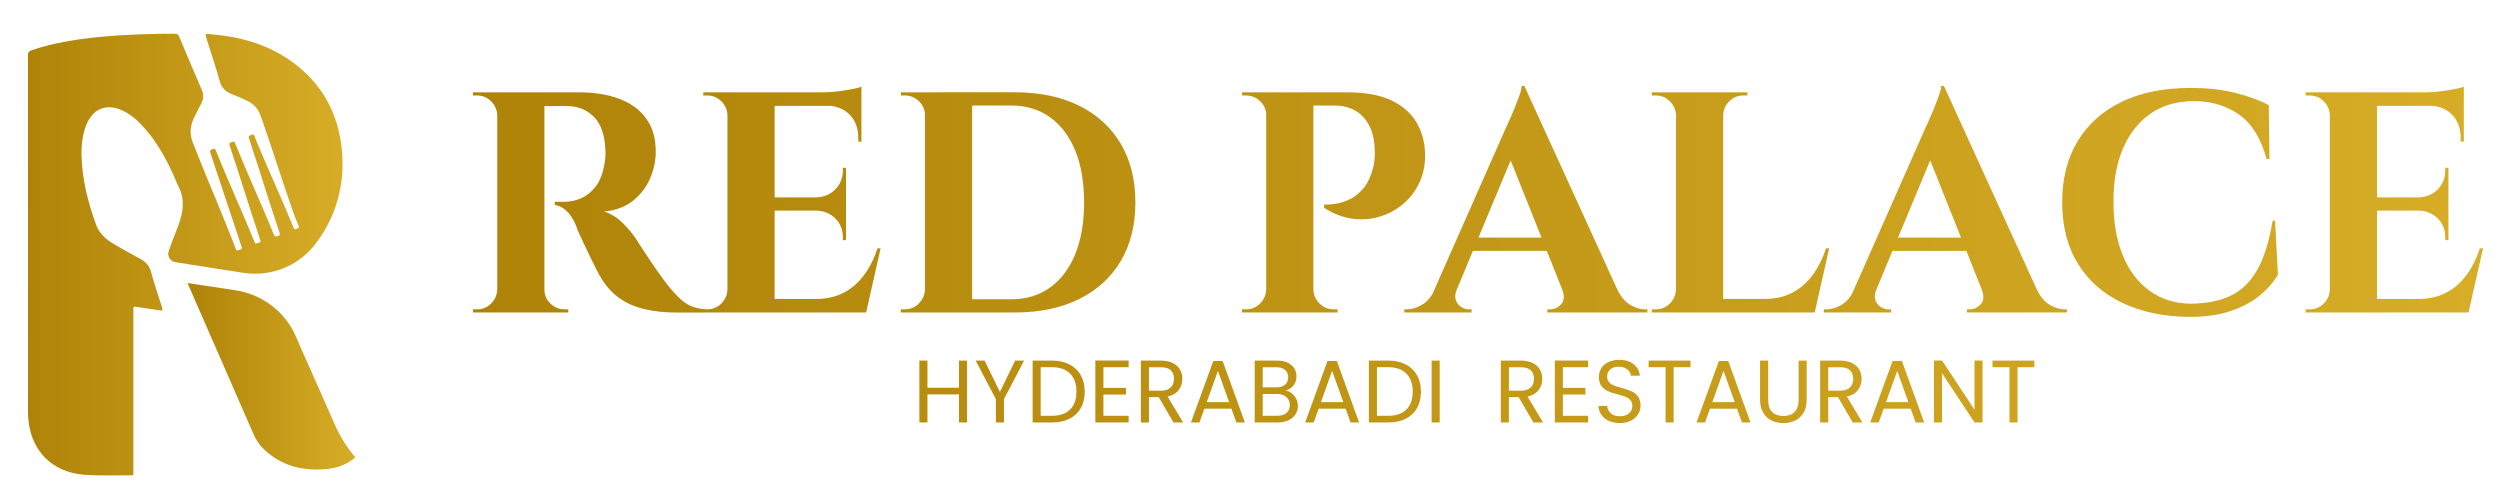 <svg xmlns="http://www.w3.org/2000/svg" xmlns:xlink="http://www.w3.org/1999/xlink" id="Layer_1" x="0px" y="0px" viewBox="0 0 1826.67 364" style="enable-background:new 0 0 1826.67 364;" xml:space="preserve"><style type="text/css">	.st0{display:none;opacity:0.15;}	.st1{display:inline;fill:#DFB52F;}	.st2{display:inline;}	.st3{fill:#DFB52F;}	.st4{fill:url(#SVGID_00000147186641832770676540000009438299333104606641_);}	.st5{fill:url(#SVGID_00000168795229972482198340000001369704181649651887_);}	.st6{fill:url(#SVGID_00000163761515944274518320000011575711807776724618_);}</style><g class="st0">	<path class="st1" d="M303.06,433.67c0-17.75,0-35.51,0-53.26c0-11.88-0.83-23.84,0.2-35.63c2.51-28.82,16.97-49.85,43.61-61.74  c15.87-7.08,30.84-15.67,45.33-25.18c4.14-2.72,4.46-7.23,0.86-10.83c-2.4-2.4-2.55-5.62-0.35-7.8c1.95-1.93,4.73-1.98,6.71-0.11  c2.27,2.12,2.21,5.4-0.13,7.81c-3.74,3.85-3.38,8.22,1,11.1c14.37,9.43,29.22,17.92,44.94,24.97  c28.57,12.81,43.17,35.64,44.02,66.48c0.76,27.56-0.21,55.17-0.42,82.76c0,0.44-0.07,0.87-0.74,1.36  c-0.57-7.73-1.21-15.46-1.68-23.2c-1-16.41-1.93-32.8-7.2-48.6c-3.87-11.6-8.54-22.8-15.46-32.95  c-7.76-11.39-17.64-20.15-30.31-26.01c-11.57-5.35-22.73-11.59-34-17.58c-2.3-1.22-4.1-1.35-6.48-0.1  c-12.85,6.74-25.83,13.25-38.72,19.93c-11.1,5.75-19.69,14.28-26.35,24.72c-12.92,20.22-19.62,42.44-21.11,66.34  c-0.75,12-1.79,23.98-2.7,35.97c-0.04,0.53-0.17,1.05-0.25,1.58C303.57,433.7,303.32,433.69,303.06,433.67z"></path>	<path class="st1" d="M537.28,327.34c2.06,1.74,4.12,3.14,5.72,4.94c1.18,1.33,2.45,3.16,2.51,4.81c0.27,7.28,0.12,14.58,0.12,22.24  c-5.3,0-10.45,0-16.3,0c0-2.42,0-4.84,0-7.26c0-1.61-0.04-3.22,0.01-4.82c0.11-3.94-0.67-8.24,0.68-11.7  C531.26,332.33,534.8,330,537.28,327.34z M540.98,353.86c0-4.95,0.05-9.58-0.02-14.21c-0.04-2.18-1.21-3.68-3.49-3.66  c-2.06,0.02-3.26,1.46-3.32,3.39c-0.14,4.76-0.04,9.52-0.04,14.47C536.5,353.86,538.36,353.86,540.98,353.86z"></path>	<path class="st1" d="M545.65,298.84c-5.53,0-10.6,0-16.06,0c0-7.87-0.15-15.58,0.13-23.27c0.05-1.44,1.65-2.96,2.81-4.18  c1.49-1.57,3.26-2.88,5-4.38c1.81,1.52,3.98,2.98,5.67,4.88c1.17,1.33,2.29,3.23,2.35,4.92  C545.79,283.97,545.65,291.14,545.65,298.84z M540.96,293.25c0-4.96,0.07-9.73-0.03-14.49c-0.04-2.02-1.38-3.3-3.36-3.31  c-2.02-0.02-3.34,1.35-3.4,3.3c-0.15,4.76-0.05,9.53-0.05,14.5C536.55,293.25,538.51,293.25,540.96,293.25z"></path>	<path class="st1" d="M262.94,359.43c-5.79,0-10.85,0-16.17,0c0-7.98-0.12-15.71,0.12-23.42c0.04-1.33,1.46-2.77,2.53-3.88  c1.61-1.65,3.47-3.05,5.42-4.73c0.76,0.82,1.46,2.11,2.53,2.65c5.43,2.75,5.77,7.53,5.61,12.73  C262.81,348.19,262.94,353.6,262.94,359.43z M258.16,353.89c0-5.04,0.23-9.69-0.15-14.3c-0.1-1.29-1.79-3.07-3.1-3.48  c-1.87-0.58-3.46,0.95-3.53,2.93c-0.17,4.89-0.06,9.79-0.06,14.84C253.76,353.89,255.62,353.89,258.16,353.89z"></path>	<path class="st1" d="M255.1,267.1c0.68,0.72,1.41,1.99,2.49,2.56c4.96,2.62,5.57,6.98,5.39,11.95c-0.2,5.55-0.05,11.11-0.05,17.06  c-5.47,0-10.63,0-16.5,0c0-3.14,0-6.31,0-9.47c0-2.93,0.1-5.87-0.02-8.79c-0.18-4.37,0.63-8.13,4.97-10.36  C252.66,269.39,253.68,268.25,255.1,267.1z M258.16,293.32c0-5.11,0.07-9.74-0.03-14.38c-0.04-1.97-1.26-3.38-3.25-3.49  c-1.98-0.11-3.46,1.07-3.52,3.1c-0.14,4.89-0.05,9.78-0.05,14.76C253.81,293.32,255.68,293.32,258.16,293.32z"></path>	<path class="st1" d="M302.28,267.32c-6.84,0.02-12.35-5.52-12.24-12.31c0.1-6.66,5.44-11.9,12.15-11.94  c6.82-0.03,12.41,5.56,12.29,12.29C314.36,261.96,308.91,267.3,302.28,267.32z M312.19,255.25c0.03-5.59-4.46-10.14-9.99-10.1  c-5.5,0.03-10.07,4.69-9.98,10.17c0.08,5.32,4.51,9.78,9.83,9.88C307.58,265.31,312.16,260.82,312.19,255.25z"></path>	<path class="st1" d="M502.21,255.31c-0.08,6.79-5.72,12.18-12.56,12c-6.61-0.17-11.98-5.72-11.89-12.27  c0.09-6.78,5.74-12.14,12.6-11.97C497.03,243.23,502.29,248.67,502.21,255.31z M480.05,255.16c-0.01,5.57,4.54,10.1,10.06,10.03  c5.32-0.07,9.79-4.48,9.91-9.81c0.13-5.47-4.42-10.18-9.91-10.25C484.59,245.07,480.06,249.58,480.05,255.16z"></path>	<path class="st1" d="M173.47,399.91c0,1.78,0,3.57,0,5.35c-0.08,0-0.15,0-0.23,0c0-1.78,0-3.56,0-5.35  C173.32,399.92,173.39,399.92,173.47,399.91z"></path>	<path class="st1" d="M188.2,265.89c-0.25,0.03-0.49,0.06-0.74,0.06c-0.02,0-0.05-0.14-0.07-0.21c0.25-0.02,0.5-0.04,0.74-0.05  C188.15,265.69,188.17,265.82,188.2,265.89z"></path>	<path class="st1" d="M619.01,399.89c0,1.82,0,3.64,0,5.46c-0.05,0-0.1,0-0.16,0.01c0-1.82,0-3.64,0-5.45  C618.91,399.89,618.96,399.89,619.01,399.89z"></path>	<path class="st1" d="M604.88,265.75c-0.03,0.08-0.06,0.21-0.09,0.21c-0.25-0.01-0.5-0.05-0.75-0.08c0.03-0.06,0.06-0.18,0.09-0.18  C604.37,265.7,604.63,265.72,604.88,265.75z"></path>	<path class="st1" d="M186.97,82.18c0.42-0.68,0.85-1.35,1.27-2.03c0.26,0.38,0.53,0.76,0.79,1.14c-0.71,0.27-1.42,0.54-2.13,0.82  L186.97,82.18z"></path>	<path class="st1" d="M188.24,84.48C188.28,84.96,188.26,84.72,188.24,84.48C188.27,84.72,188.3,84.96,188.24,84.48z"></path>	<path class="st1" d="M182.53,104.22c-0.6,0.26-1.2,0.52-1.8,0.78c0,0,0.06,0.07,0.06,0.07c0.6-0.26,1.2-0.52,1.81-0.77  L182.53,104.22z"></path>	<path class="st1" d="M187.04,95.42c0.21-0.24,0.43-0.48,0.64-0.72c0.08,0.09,0.17,0.18,0.25,0.27c-0.32,0.13-0.63,0.26-0.95,0.38  L187.04,95.42z"></path>	<path class="st1" d="M185.22,96.28c0.61-0.29,1.21-0.57,1.82-0.86l-0.06-0.07c-0.61,0.28-1.22,0.56-1.83,0.85L185.22,96.28z"></path>	<path class="st1" d="M191.23,64.47c0.2-0.08,0.4-0.17,0.6-0.25c-0.23,0.07-0.46,0.13-0.69,0.19  C191.15,64.41,191.23,64.47,191.23,64.47z"></path>	<polygon class="st1" points="192.28,50.6 192.37,50.38 192.29,50.52  "></polygon>	<polygon class="st1" points="191.41,72.63 191.47,72.4 191.41,72.55  "></polygon>	<path class="st1" d="M194,31.12c0.07-0.03,0.14-0.05,0.21-0.08c-0.06,0.02-0.13,0.04-0.19,0.06L194,31.12z"></path>	<polygon class="st1" points="182.6,104.3 182.66,104.11 182.53,104.22  "></polygon>	<path class="st1" d="M604.02,84.31c0,0.33,0.01,0.47-0.01,0.61c0,0.03-0.07,0.05-0.11,0.07C603.93,84.83,603.95,84.66,604.02,84.31  z"></path>	<path class="st1" d="M605.35,82.1c-0.54-0.05-1.13-0.01-1.62-0.2c-0.28-0.11-0.41-0.6-0.26-1.32c0.6,0.53,1.21,1.07,1.81,1.6  L605.35,82.1z"></path>	<path class="st1" d="M601.12,64.39c-0.24-0.06-0.47-0.12-0.71-0.18c0.21,0.08,0.41,0.15,0.62,0.23L601.12,64.39z"></path>	<path class="st1" d="M607.1,96.2c-0.58-0.31-1.15-0.61-1.73-0.92l-0.07,0.08c0.58,0.31,1.15,0.61,1.73,0.92  C607.03,96.28,607.1,96.2,607.1,96.2z"></path>	<path class="st1" d="M605.37,95.28c-0.33-0.08-0.67-0.17-1-0.25c0.07-0.11,0.13-0.21,0.2-0.32c0.25,0.22,0.49,0.44,0.74,0.65  L605.37,95.28z"></path>	<path class="st1" d="M611.52,105c-0.59-0.27-1.18-0.53-1.77-0.8l-0.08,0.08c0.59,0.27,1.19,0.53,1.79,0.8  C611.45,105.08,611.52,105,611.52,105z"></path>	<polygon class="st1" points="600.03,50.49 599.89,50.38 600.01,50.53  "></polygon>	<path class="st1" d="M598.33,31.07c-0.04-0.07-0.08-0.14-0.12-0.21c0.03,0.05,0.05,0.11,0.08,0.16L598.33,31.07z"></path>	<polygon class="st1" points="609.74,104.2 609.59,104.06 609.67,104.28  "></polygon>	<polygon class="st1" points="600.9,72.53 600.79,72.4 600.87,72.59  "></polygon>	<path class="st1" d="M326.2,177.03c-1.57-5.32-0.36-11.6-6.13-15.24c-3.58-2.26-7.44-3.79-11.57-3.43  c-3.11,0.27-6.28,1.37-9.15,2.7c-2.96,1.36-5.32,3.67-5.86,7.2c-0.47,3.11-0.87,6.23-1.34,9.61c-2.28-6.42-0.29-14.01,4.56-18.08  c6.36-5.34,14.21-6.05,21.68-1.96C325.12,161.51,327.79,167.78,326.2,177.03z"></path>	<path class="st1" d="M286,178.24c-1.6-14.53-4.93-18.81-15.41-19.85c-5.33-0.53-10.08,1.29-14.15,4.83  c-4.23,3.68-2.63,9.27-4.4,14.21c-1.89-7.95,0.63-14.98,6.44-18.8c7.25-4.76,15.24-4.58,22.17,0.49  C286.1,163.11,288.36,170.58,286,178.24z"></path>	<path class="st1" d="M366.14,178.17c-1.88-5.88-0.16-12.71-6.39-16.48c-3.62-2.19-7.52-3.97-11.6-3.32  c-9.36,1.5-15.25,2.55-16.22,19.18c-2.08-6.85-0.18-13.89,4.84-17.94c6.51-5.26,14.35-5.85,21.75-1.64  C365.19,161.77,367.68,168.16,366.14,178.17z"></path>	<path class="st1" d="M499.96,178.37c-0.57-14.22-3.04-18.03-15.75-19.97c-5.06-0.77-9.76,1.32-13.69,4.76  c-4.25,3.73-2.83,9.23-4.26,14.1c-2.28-6.38,0.03-13.99,5.26-17.97c7-5.32,15.62-5.47,22.85-0.39  C500.04,162.88,502.45,170.57,499.96,178.37z"></path>	<path class="st1" d="M506.21,177.79c-2.3-6.46-0.31-14.01,4.63-18.09c6.49-5.37,14.7-5.95,22.15-1.58  c6.38,3.75,9.08,10.63,7.06,19.07c-1.13-6.03-0.3-13.17-7.33-16.14c-3.42-1.44-7.26-2.48-10.92-2.54c-2.89-0.05-5.95,1.38-8.68,2.7  c-2.97,1.44-5.2,3.82-5.66,7.38C507.06,171.59,506.64,174.57,506.21,177.79z"></path>	<path class="st1" d="M425.8,177.32c-0.73-7.19-0.13-14.27,7.2-18.9c7.06-4.45,14.12-4.34,21.07,0.19  c7.09,4.63,7.6,11.58,6.59,20.02c-1.56-5.56-0.33-10.95-3.99-14.86c-3.5-3.73-8.09-5.42-13.05-5.49  c-5.12-0.06-10.53,1.23-13.29,5.58C427.81,167.86,427.16,173.01,425.8,177.32z"></path>	<path class="st1" d="M186.1,173.82c0.16-0.2,0.31-0.41,0.47-0.61c-0.18,0.17-0.37,0.35-0.55,0.52L186.1,173.82z"></path>	<path class="st1" d="M233.71,157.83c-0.34-0.06-0.67-0.12-0.21-0.04c-0.37-0.3-0.11-0.09,0.14,0.12L233.71,157.83z"></path>	<path class="st1" d="M186.02,166.67c0.26-0.15,0.52-0.3,0.19-0.11c0.37-0.05,0.06-0.01-0.25,0.04L186.02,166.67z"></path>	<path class="st1" d="M606.29,166.6c-0.5-0.03-0.99-0.05-1.49-0.08c0.05-0.17,0.1-0.34,0.14-0.5c0.43,0.22,0.85,0.44,1.28,0.65  L606.29,166.6z"></path>	<path class="st1" d="M558.6,157.9c0.26-0.2,0.52-0.41,0.14-0.11c0.47-0.09,0.13-0.02-0.21,0.04L558.6,157.9z"></path>	<path class="st1" d="M606.24,173.73c-0.26-0.09-0.52-0.19-0.77-0.28c0.23,0.12,0.46,0.25,0.69,0.37L606.24,173.73z"></path>	<path class="st1" d="M396.57,199.33c-9.54,0.06-17.42-7.62-17.58-17.15c-0.16-9.69,7.76-17.64,17.53-17.6  c9.58,0.04,17.35,7.79,17.36,17.33C413.9,191.43,406.1,199.27,396.57,199.33z M411.74,182c0.02-8.57-6.78-15.38-15.35-15.36  c-8.49,0.02-15.5,7.07-15.36,15.45c0.13,8.22,7.02,15.12,15.24,15.24C404.66,197.46,411.72,190.47,411.74,182z"></path>	<path class="st1" d="M243.23-120.56c-0.06,0.22-0.11,0.44-0.14,0.56c0.04-0.1,0.13-0.29,0.21-0.48L243.23-120.56z"></path>	<path class="st1" d="M548.95-120.49c0.08,0.19,0.16,0.37,0.21,0.48c-0.03-0.13-0.09-0.34-0.14-0.55L548.95-120.49z"></path>	<polygon class="st1" points="204.57,-243.62 204.66,-243.8 204.55,-243.67  "></polygon>	<polygon class="st1" points="587.78,-243.71 587.6,-243.81 587.73,-243.7  "></polygon>	<path class="st1" d="M295.98,253.83c2.13,5.97,2.13,5.97,6.88,8.37C297.41,263.58,294.51,260.45,295.98,253.83z"></path>	<path class="st1" d="M495.83,254.31c2,5.87-0.33,8.59-7.06,8.23C492.64,260.68,496.01,258.98,495.83,254.31z"></path>	<path class="st1" d="M409.11,182.23c-0.13,6.88-5.92,12.56-12.75,12.5c-7.01-0.06-12.85-6.11-12.65-13.1  c0.2-6.95,5.87-12.44,12.81-12.41C403.67,169.27,409.24,175.03,409.11,182.23z M407.07,180.66l0.09,0.09  c-0.81-6.92-5.71-10.57-12.89-9.61c-5.46,0.73-9.72,6.52-8.93,12.15c0.88,6.28,6.62,10.56,12.93,9.64  C404.11,192.09,408.14,186.47,407.07,180.66z"></path>	<path class="st1" d="M391.79,182.38c2.27-1.04,5.45-0.66,5.57-4.63c0.1,1.6,0.21,3.19,0.33,5.09  C395.41,182.67,393.6,182.52,391.79,182.38z"></path>	<path class="st1" d="M396.27,190.32c0.2,0.19,0.58,0.42,0.55,0.55c-0.07,0.28-0.35,0.51-0.54,0.76c-0.14-0.23-0.39-0.46-0.4-0.7  C395.87,190.74,396.13,190.53,396.27,190.32z"></path>	<path class="st1" d="M386.78,181.97c0.09-0.25,0.18-0.48,0.26-0.71c0.2,0.18,0.53,0.32,0.58,0.53c0.05,0.21-0.16,0.49-0.26,0.74  C387.17,182.35,386.98,182.16,386.78,181.97z"></path>	<path class="st1" d="M407.07,180.66c-0.27,0.61-0.54,1.22-0.81,1.83l0.06,0.06c0.28-0.6,0.56-1.2,0.83-1.8L407.07,180.66z"></path>	<polygon class="st1" points="395.16,172.67 395.38,172.68 395.26,172.97  "></polygon>	<path class="st1" d="M397.48,173.72c0.06-0.24,0.13-0.49,0.19-0.73c-0.09,0.22-0.18,0.44-0.27,0.66L397.48,173.72z"></path>	<path class="st1" d="M406.27,182.49l0.06,0.06L406.27,182.49z"></path>	<path class="st1" d="M397.4,173.64l0.08,0.08L397.4,173.64z"></path>	<g class="st2">		<path class="st3" d="M167.22,288.63c-1.65,26.8-3.31,53.6-4.97,80.4c-1.07,17.13-2.26,34.26-3.2,51.4   c-0.55,10.14-0.99,20.29-1.41,30.43h2.25c1.85-30.29,3.69-60.55,5.54-90.87c2.52-0.64,4.72-1.19,6.91-1.75   c-0.01-0.09-0.03-0.17-0.04-0.26c-2.01,0-4.03,0-6.29,0c0-1.67,0-3.21,0-4.94c2.8-0.58,5.48-1.14,8.16-1.7   c-0.01-0.11-0.02-0.22-0.03-0.33c-2.52,0-5.03,0-8.09,0c0.12-1.72,0.24-3.36,0.37-5.14c3.46-0.55,6.6-1.05,10.34-1.64   c-1.08,17.52-2.14,34.54-3.19,51.56c0.22,0.01,0.43,0.03,0.65,0.04c0.71-7.92,1.46-15.84,2.12-23.76   c1.77-21.02,3.51-42.04,5.24-63.06c0.64-7.84,1.24-15.69,1.8-23.54c0.18-2.53,0.86-4.99,0.74-7.58c-0.05-1.12,0.9-2.29,1.46-3.59   c-0.23-0.53-1.14-1.62-1.04-2.62c0.61-6.48,1.51-12.94,2.17-19.42c0.27-2.7,0.14-5.43,0.27-8.15c0.16-3.15,0.31-6.31,0.67-9.43   c0.12-1.01,0.89-1.94,1.4-2.89c0.11-0.21,0.35-0.36,0.52-0.53c-3.93-3.55,0.3-7.48-1.21-11.67c3.87-0.43,7.11-0.79,11.14-1.24   c-2.14,43.08-4.25,85.5-6.36,127.92c0.21,0.01,0.42,0.03,0.63,0.04c3.31-42.5,6.63-85.01,10.03-128.66   c8.99,0.85,17.37,1.64,26.22,2.48c-1.49,29.98-2.94,59.23-4.39,88.47c0.22,0.01,0.45,0.03,0.67,0.04   c2.26-28.99,4.53-57.98,6.82-87.32c1.83,0.41,3.22,0.72,5.11,1.15c0.37,76.08,0.74,152.09,1.11,228.4h3.7   c-0.7-73.56-1.39-146.91-2.09-220.76c10.7,0,20.78,0,31.36,0c0,51.21,0,102.21,0,153.22c0.3,0.01,0.59,0.01,0.89,0.02   c2.05-50.95,4.1-101.9,6.17-153.14c77.92,0,155.34,0,233.49,0c2.06,51.06,4.12,102.09,6.18,153.13c0.25-0.01,0.5-0.01,0.75-0.02   c0-50.89,0-101.79,0-153.05c10.52,0,20.7,0,31.49,0c-0.69,73.48-1.39,146.9-2.08,220.6h3.68c0.38-76.12,0.75-152.14,1.13-228.29   c1.76-0.47,3.12-0.83,5.08-1.35c2.3,29.38,4.56,58.4,6.83,87.41c0.22-0.01,0.45-0.02,0.67-0.03c-1.45-29.19-2.89-58.38-4.36-87.84   c8.74-2.03,17.22-2.93,26.24-2.4c3.35,42.92,6.67,85.55,9.99,128.17c0.21-0.01,0.42-0.02,0.62-0.04   c-2.11-42.44-4.22-84.88-6.36-128.03c3.88,0.36,7.12,0.66,10.57,0.98c0.34,3.32,0.73,6.21,0.88,9.12c0.05,0.84-0.53,1.72-0.9,2.55   c-0.1,0.22-0.49,0.31-0.75,0.46c4.31,2.27,2.12,6.56,2.47,9.69c1.08,9.73,1.67,19.54,2.65,29.3c0.12,1.22,1.15,3.02-1.1,3.68   c-0.15,0.04-0.31,0.55-0.3,0.56c4.27,2.49,1.96,6.87,2.3,10.07c2.05,19.04,3.29,38.16,4.86,57.25   c1.48,17.95,3.04,35.89,5.26,53.79c-1.06-16.9-2.12-33.8-3.23-51.58c3.45,0.5,6.65,0.96,10.29,1.48c0.17,1.67,0.33,3.31,0.52,5.16   c-3.04,0-5.63,0-8.22,0c-0.02,0.11-0.04,0.23-0.06,0.34c2.65,0.54,5.3,1.08,8.27,1.69c0.08,1.6,0.15,3.13,0.24,4.86   c-2.35,0-4.36,0-6.36,0c-0.03,0.14-0.06,0.29-0.09,0.43c2.08,0.52,4.17,1.05,6.76,1.7c1.85,30.14,3.71,60.33,5.58,90.88h1.98   c0-6.06,0-12.13,0-18.19c-0.25-1.58-0.64-3.15-0.74-4.73c-0.47-7.32-0.84-14.64-1.29-21.96c-1.66-27.08-3.34-54.17-5.02-81.25   c-1.04-16.69-2.1-33.38-3.13-50.07c-1.01-16.4-1.99-32.8-2.98-49.19c-0.11-1.89-0.28-3.64,1.62-5.09   c5.87-4.5,8.68-10.27,7.91-17.96c-0.57-5.63-0.02-6.02-5.66-7.63c-4.16-1.19-5.3-3.44-5.48-7.49   c-0.64-14.65-1.59-29.29-2.54-43.93c-0.14-2.2,0.7-3.41,2.29-4.75c4.08-3.43,7.64-7.08,7.43-13.2c-0.29-8.73-0.03-8.8-8.5-11.71   c-2.05-0.71-3.04-1.66-3.17-3.98c-1.44-26.22-2.93-52.43-4.56-78.64c-0.29-4.7-0.14-8.68,3.99-12.08   c4.58-3.78,2.86-9.45,2.95-14.49c-2.62-1.39-5.24-2.79-7.86-4.17c-0.5-0.26-1-0.5-1.62-0.8c-1.14-11.61-2.22-23.14-3.43-34.65   c-0.22-2.05,0.65-3.21,2.06-4.46c2.9-2.56,5.28-5.38,5.03-9.75c-0.42-7.39,1.69-6.6-6.78-9.32c-2.22-0.71-2.94-1.79-3.08-4.01   c-1.13-17.42-2.28-34.83-3.65-52.23c-0.32-3.99-0.19-7.15,3.65-9.66c3.7-2.42,3.21-6.67,2.85-10.47   c-0.29-3.12-3.58-2.47-5.38-3.72c-0.23-0.16-0.46-0.35-0.92-0.7c-0.53-5.93-1.02-12.06-1.66-18.18c-0.35-3.32-0.33-6.22,2.79-8.55   c2.83-2.11,2.41-5.55,2.04-8.58c-0.34-2.86-3.25-2.44-5.13-3.31c-0.66-0.3-1.31-0.6-1.92-0.88c-0.15-0.54-0.33-0.96-0.36-1.38   c-0.82-11.26-1.69-22.52-2.33-33.8c-0.07-1.31,0.89-2.94,1.85-4c3.18-3.54,3.5-6.92,0.7-10.75c0.73-1.78,1.57-3.5,2.15-5.31   c2.1-6.63,1.63-13.02-3.58-17.95c-4.61-4.35-9.89-7.99-15.55-12.48c-0.42-4.14-0.93-9.26-1.53-15.25   c-0.62,6.11-1.15,11.31-1.55,15.27c-5.32,4.02-9.84,7.15-14.04,10.66c-7.68,6.41-8.62,16.69-2.57,25.06c-0.01,0-0.02,0-0.03,0   c-2.11,3.84-2.2,7.39,1.05,10.8c0.85,0.9,1.36,2.58,1.28,3.85c-0.7,10.81-1.61,21.61-2.35,32.42c-0.15,2.27-0.6,4-3.16,4.49   c-2.26,0.43-3.15,1.92-2.84,4.16c0.27,1.97,0.56,3.94,0.84,5.9c-1.93-0.9-3.87-1.81-6.14-2.87c-0.43-4.5-0.87-9.19-1.31-13.88   c-0.9,3.46-1.15,6.94-1.56,10.4c-0.15,1.28-0.52,3.51-1.06,3.6c-4.22,0.68-5.93,4.61-9.12,6.57   c-10.79,6.63-13.15,14.48-8.27,26.22c0.49,1.17,0.44,2.68,0.3,3.99c-0.35,3.15-0.45,6.07,2.13,8.55c0.81,0.78,1.36,2.31,1.28,3.46   c-0.75,11.41-1.62,22.82-2.61,34.22c-0.09,1-1.16,2.46-2.07,2.74c-2.96,0.9-3.61,2.7-3.59,5.59c0.02,3.07,1.01,5.46,3.26,7.32   c1.5,1.24,2.03,2.6,1.89,4.57c-0.36,5.12-0.33,10.27-0.74,15.38c-0.24,3.03,0.82,6.61-2.81,8.63c-0.26,0.15-0.32,0.79-0.35,1.22   c-0.3,4.18-0.38,8.4,3.47,11.17c2.37,1.71,2.72,3.78,2.5,6.44c-0.73,8.92-1.26,17.85-1.91,26.77c-0.42,5.78-0.92,11.56-1.39,17.37   c-85.78,0-170.97,0-256.43,0c-0.26-2.99-0.54-5.75-0.74-8.51c-0.74-10.53-1.38-21.08-2.2-31.6c-0.35-4.52-1.2-8.79,3.51-12.12   c2.62-1.85,3.35-9.46,1.39-10.91c-2.38-1.76-2.2-3.96-2.36-6.2c-0.27-3.95-0.31-7.92-0.49-11.87c-0.21-4.59-1.5-9.46,3.51-12.62   c0.43-0.27,0.8-0.98,0.83-1.51c0.15-2.18,0.61-4.5,0.06-6.52c-0.3-1.12-2.5-1.63-3.58-2.69c-0.82-0.8-1.66-1.99-1.75-3.07   c-0.95-11.1-1.82-22.22-2.52-33.34c-0.09-1.39,0.6-3.18,1.55-4.21c2.04-2.21,2.59-4.83,1.85-7.34c-0.7-2.35-0.18-4.09,0.71-6.13   c2.59-5.95,3.6-12.38-0.76-17.54c-4.16-4.92-9.35-9.18-14.73-12.76c-2.35-1.56-3.24-2.89-3.46-5.28   c-0.31-3.33-0.64-6.66-0.96-9.99c-0.19,0.03-0.38,0.05-0.57,0.08c-0.42,4.66-0.85,9.31-1.25,13.76c-2.28,1.08-4.2,1.99-6.12,2.89   c0.27-0.94,0.64-1.86,0.76-2.82c0.58-4.73,0.16-5.22-3.98-7.79c-0.98-0.61-1.74-2.26-1.85-3.5c-0.95-10.95-1.78-21.91-2.49-32.87   c-0.08-1.27,0.43-2.94,1.29-3.84c3.26-3.41,3.16-6.96,1.05-10.8c-0.01,0-0.02,0.01-0.03,0.01c5.32-7.35,5.49-16.95-0.47-22.85   c-4.68-4.64-10.28-8.37-16.2-13.09c-0.39-3.96-0.89-9.02-1.39-14.08c-0.07,0.01-0.14,0.02-0.21,0.03   c-0.51,5.09-1.01,10.19-1.43,14.4c-5.34,4.11-10.22,7.53-14.69,11.41c-5.11,4.44-6.51,10.34-4.99,16.82   c0.63,2.69,1.83,5.24,2.78,7.89c-2.67,3.01-2.85,6.81,0.2,9.55c2.16,1.94,2.76,3.86,2.22,6.54c-0.31,1.57-0.19,3.22-0.31,4.83   c-0.69,9.49-1.4,18.98-2.1,28.44c-1.06,0.43-1.85,0.81-2.68,1.09c-5.03,1.74-6.49,6.45-3.31,10.87c0.68,0.94,1.74,1.62,2.35,2.6   c0.64,1.04,1.4,2.31,1.33,3.43c-0.47,7.3-1.16,14.59-1.77,21.85c-1.62,0.66-3.08,1.05-4.29,1.82c-0.86,0.55-1.85,1.55-1.98,2.47   c-0.69,4.76,0.03,9.21,4.55,11.92c2.21,1.32,2.24,2.92,2.07,5.13c-1.31,17.56-2.52,35.12-3.71,52.69   c-0.36,5.33-0.32,5.26-5.44,7.2c-1.55,0.59-4.04,1.64-4.13,2.65c-0.4,4.56-1.83,9.82,2.39,13.23c4.32,3.5,4.9,7.5,3.68,12.36   c-0.14,0.56-0.07,1.17-0.13,1.75c-0.89,9.18-1.78,18.37-2.67,27.6c-2.55,0.95-4.93,1.69-7.16,2.74c-0.94,0.44-2.19,1.47-2.25,2.31   c-0.4,5.86-1.03,11.93,4.47,16.12c2.25,1.72,2.72,3.76,2.56,6.49c-1.41,23.14-2.67,46.29-4,69.44c-0.3,5.25-0.7,10.5-1.05,15.74   c-3.12,1.15-6.07,2.08-8.85,3.36c-1,0.46-2.15,1.73-2.27,2.75c-0.92,7.92-0.1,15.34,7.42,20.15c1.9,1.22,2.19,2.76,2.05,4.85   c-0.88,13.62-1.89,27.24-2.32,40.87c-0.18,5.7-1.14,9.89-7.6,11.01c-1.3,0.23-3.27,1.75-3.37,2.82   c-0.75,7.69-1.09,15.52,6.16,20.76c2.81,2.04,3.22,4.43,3.02,7.55C169.71,247.32,168.49,267.97,167.22,288.63z M169.55,296.95   c3.21-0.59,6.44-1.18,10.1-1.85c0,2.43,0,4.24,0,6.24c-3.46,0.33-6.61,0.63-10.1,0.96C169.55,300.44,169.55,298.92,169.55,296.95z    M168.61,310.98c3.37-0.58,6.6-1.14,10.18-1.76c0,2.13,0,3.93,0,6.09c-3.43,0.33-6.66,0.64-10.49,1.01   C168.41,314.17,168.5,312.74,168.61,310.98z M167.74,324.95c3.29-0.56,6.51-1.1,10.15-1.72c0,2.37,0,4.05,0,6.12   c-3.44,0.31-6.66,0.59-10.15,0.91C167.74,328.41,167.74,326.88,167.74,324.95z M176.91,343.45c-3.41,0.25-6.54,0.48-10.21,0.75   c0.11-1.97,0.21-3.71,0.31-5.41c3.57-0.53,6.57-0.98,9.9-1.48C176.91,339.5,176.91,341.29,176.91,343.45z M177.19,336.43   c-3.45,0.27-6.6,0.52-9.72,0.77c-0.92-5.11-0.92-5.12,3.98-5.94c2.04-0.34,4.09-0.58,6.55-0.92   C177.66,332.87,177.44,334.56,177.19,336.43z M178.23,322.35c-3.44,0.31-6.69,0.61-9.92,0.91c-0.84-5.27-0.81-5.29,4.02-5.99   c1.96-0.28,3.91-0.64,6.58-1.08C178.63,318.73,178.44,320.42,178.23,322.35z M179.17,308.35c-3.52,0.34-6.67,0.64-9.79,0.94   c-1.28-4.86-0.9-5.44,3.67-6.05c1.99-0.27,3.98-0.62,6.73-1.05C179.54,304.63,179.36,306.43,179.17,308.35z M177.34,294.6   c-2.42,0.02-4.83,0.42-7.5,0.68c-0.66-2.86-0.08-4.19,2.53-4.31c2.56-0.12,5.1-0.51,7.81-0.79   C180.78,292.9,180.56,294.58,177.34,294.6z M180.52,288.79c-3.22,0.27-6.48,0.53-10.29,0.85c0-2.19,0-3.87,0-6.01   c3.42-0.45,6.66-0.88,10.29-1.36C180.52,284.4,180.52,286.36,180.52,288.79z M181.16,280.92c-3.56,0.31-6.85,0.59-10.48,0.9   c0-1.72,0-3.21,0-5.15c3.6-0.39,7-0.76,10.83-1.17C181.38,277.57,181.28,279.1,181.16,280.92z M182.21,265.99   c-3.58,0.17-6.95,0.32-10.63,0.5c0-1.88,0-3.37,0-5.17c3.61-0.45,6.97-0.86,10.97-1.35C182.42,262.31,182.33,263.87,182.21,265.99   z M182.5,258.92c-3.52,0-6.79,0-10.31,0c0-1.5,0-2.99,0-4.68c3.54-0.46,6.81-0.88,10.75-1.38   C182.78,255.02,182.65,256.79,182.5,258.92z M183.07,251.76c-3.48,0-6.88,0-10.6,0c0-1.14,0-2.51,0-4.39   c3.68-0.46,6.98-0.86,10.6-1.31C183.07,247.91,183.07,249.58,183.07,251.76z M183.49,244.77c-3.44,0.22-6.72,0.43-10.55,0.68   c0-1.84,0-3.23,0-5.05c3.58-0.43,6.99-0.83,10.98-1.31C183.77,241.02,183.64,242.69,183.49,244.77z M173.16,238.54   c0-1.77,0-2.93,0-4.56c3.51-0.45,6.93-0.9,10.75-1.39c0,1.82,0,3.31,0,5.18C180.39,238.03,176.96,238.27,173.16,238.54z    M184.47,231.41c-3.73,0-7.13,0-10.67,0c0-2.73,0-5.6,0-9c3.88-0.79,7.29-1.48,11.41-2.31   C184.96,224.08,184.73,227.51,184.47,231.41z M227.19,214.4c-14.61-0.08-29.22,0.07-43.82,0.27c-3.38,0.05-4.08-0.42-5.58-6.2   c18.78-3.24,37.17-2.97,55.59,0.2C232.53,214.27,231.96,214.43,227.19,214.4z M176.75,204.33c0-2.15,0-3.98,0-5.81   c10.73-4.29,43.49-4.57,58.22-0.38c0,2.06,0,3.91,0,6.43C215.5,201.43,196.3,200.75,176.75,204.33z M233.94,214.81   c0.41-0.89,0.8-1.77,1.21-2.64c0.42-0.91,0.86-1.81,1.41-2.95c2.2,0.5,4.26,0.97,6.68,1.52   C238.83,216.59,238.83,216.59,233.94,214.81z M552.52,67.71c0.99,2.99,0.07,4.22-2.77,4.02c-1.02-0.07-2.05-0.01-3.08-0.01   c-100.36,0-200.71,0-301.07,0c-1.03,0-2.06-0.07-3.08,0.01c-2.85,0.22-3.73-1.05-2.85-4.02   C343.84,67.71,448.07,67.71,552.52,67.71z M239.96,63.38c0-9.6,0-19.18,0-29.06c4.82,0,9.56,0,14.53,0c0,9.72,0,19.18,0,29.06   C249.75,63.38,245.03,63.38,239.96,63.38z M257.31,63.43c0-9.58,0-19.14,0-29.22c4.99,0,9.62,0,14.6,0c0,9.75,0,19.3,0,29.22   C267.14,63.43,262.4,63.43,257.31,63.43z M274.73,63.55c0-9.82,0-19.41,0-29.27c4.91,0,9.54,0,14.56,0c0,9.63,0,19.22,0,29.27   C284.31,63.55,279.67,63.55,274.73,63.55z M292.08,63.51c0-9.88,0-19.35,0-29.16c4.87,0,9.6,0,14.67,0c0,9.74,0,19.31,0,29.16   C301.82,63.51,297.2,63.51,292.08,63.51z M309.66,63.52c0-9.85,0-19.42,0-29.26c4.88,0,9.5,0,14.49,0c0,9.7,0,19.26,0,29.26   C319.14,63.52,314.53,63.52,309.66,63.52z M327.22,63.39c0-9.61,0-19.19,0-29.1c5.06,0,9.68,0,14.53,0c0,9.75,0,19.22,0,29.1   C337,63.39,332.28,63.39,327.22,63.39z M344.68,63.51c0-9.85,0-19.42,0-29.24c4.92,0,9.54,0,14.51,0c0,9.71,0,19.28,0,29.24   C354.2,63.51,349.58,63.51,344.68,63.51z M362.1,63.43c0-9.57,0-19.13,0-29.22c4.99,0,9.62,0,14.58,0c0,9.74,0,19.3,0,29.22   C371.92,63.43,367.19,63.43,362.1,63.43z M379.41,63.51c0-9.73,0-19.19,0-29.07c4.7,0,9.43,0,14.77,0c0,9.7,0,19.26,0,29.07   C389.16,63.51,384.42,63.51,379.41,63.51z M398.07,63.61c0-9.75,0-19.31,0-29.24c4.78,0,9.52,0,14.62,0c0,9.6,0,19.15,0,29.24   C407.72,63.61,403.07,63.61,398.07,63.61z M415.56,63.6c0-9.76,0-19.33,0-29.25c4.75,0,9.49,0,14.6,0c0,9.6,0,19.16,0,29.25   C425.17,63.6,420.53,63.6,415.56,63.6z M433.08,63.51c0-9.66,0-19.25,0-29.25c4.97,0,9.59,0,14.51,0c0,9.83,0,19.4,0,29.25   C442.67,63.51,438.05,63.51,433.08,63.51z M450.5,63.52c0-9.85,0-19.42,0-29.25c4.89,0,9.51,0,14.48,0c0,9.7,0,19.27,0,29.25   C460,63.52,455.38,63.52,450.5,63.52z M468.04,63.52c0-9.85,0-19.42,0-29.25c4.9,0,9.52,0,14.48,0c0,9.7,0,19.27,0,29.25   C477.56,63.52,472.94,63.52,468.04,63.52z M485.6,63.52c0-9.69,0-19.26,0-29.25c5.01,0,9.63,0,14.52,0c0,9.83,0,19.41,0,29.25   C495.24,63.52,490.62,63.52,485.6,63.52z M502.8,63.52c0-9.81,0-19.37,0-29.23c5.22,0,9.84,0,14.74,0c0,9.83,0,19.39,0,29.23   C512.55,63.52,507.81,63.52,502.8,63.52z M520.27,63.52c0-9.84,0-19.4,0-29.24c4.98,0,9.72,0,14.74,0c0,9.84,0,19.42,0,29.24   C530.02,63.52,525.28,63.52,520.27,63.52z M537.8,63.52c0-9.85,0-19.42,0-29.25c4.88,0,9.5,0,14.48,0c0,9.7,0,19.26,0,29.25   C547.27,63.52,542.66,63.52,537.8,63.52z M552.09,125.41c-1.24-5.08-0.83-5.56,5.35-6.43c0.1,1.57,0.2,3.13,0.33,5.17   C555.82,124.59,553.95,125,552.09,125.41z M558.32,128.09c0.8,1.74,1.51,3.27,2.37,5.15c-4.7,1.4-4.75,1.38-8.32-3.74   C554.43,129.01,556.26,128.58,558.32,128.09z M280.77,79.81c8.12-2.48,15.99-1.19,23.53,2.3c1.05,0.49,1.77,2.02,2.31,3.22   c0.43,0.96,0.37,2.14,0.6,3.76c0.59-0.79,1.06-1.13,1.02-1.4c-0.65-4.83,2.62-6.22,6.29-7.48c8.56-2.94,16.8-1.72,24.79,1.91   c1.07,0.48,1.83,2.03,2.34,3.25c0.46,1.1,0.38,2.44,0.62,4.3c0.47-0.99,0.82-1.38,0.79-1.74c-0.33-5.05,2.98-6.71,7.05-7.96   c8.3-2.55,16.26-1.43,23.97,2.06c1.09,0.49,1.91,1.95,2.46,3.15c0.51,1.13,0.5,2.5,1.16,4.02c-0.88-7.78,4.63-8.73,9.86-9.85   c7.17-1.54,14.24-1.19,21.27,1.1c3.5,1.14,5.6,2.95,5.29,6.86c-0.04,0.54,0.2,1.11,0.33,1.74c0.24-0.2,0.46-0.29,0.45-0.38   c-0.34-5.99,3.92-7.38,8.47-8.66c7.16-2.01,14.16-1.95,21.13,0.84c2.68,1.07,4.59,2.46,4.42,5.69c-0.04,0.81,0.33,1.65,0.61,2.91   c0.41-0.58,0.68-0.78,0.66-0.95c-0.65-5.1,2.54-6.79,6.7-8.06c7.55-2.31,14.96-2.61,22.41,0.32c2.79,1.1,4.98,2.46,4.57,5.98   c-0.07,0.61,0.33,1.27,0.51,1.87c0.45-0.12,0.68-0.16,0.68-0.18c-0.44-5.83,3.77-7.08,8.09-8.34c6.36-1.85,12.7-2.16,19.05-0.05   c3.85,1.28,7.88,2.43,7.01,8.14c1.35-2.28,0.46-5.22,3.72-6.48c3.55-1.37,6.71-1.49,10.17-0.06c9.92,4.1,15.1,11.74,16.51,22.11   c0.41,3.03,0.32,6.16,0.15,9.22c-0.06,1.08-1.06,2.11-1.63,3.17c-0.43-0.13-0.86-0.25-1.29-0.38c0-2.16,0.02-4.31-0.01-6.47   c-0.04-3.37,0.11-6.77-0.24-10.11c-0.54-5.13-4.78-8.85-9.79-9.01c-4.77-0.15-9.12,3.21-10.18,8.06c-0.37,1.7-0.4,3.49-0.4,5.24   c-0.04,8.94-0.02,17.88-0.02,27.22c-4.6,0-8.87,0-13.72,0c0-1.75,0-3.33,0-4.91c-0.01-8.22,0.14-16.44-0.08-24.65   c-0.2-7.35-5.93-11.84-12.66-10.3c-4.76,1.08-7.79,5.09-7.87,10.82c-0.1,8.07-0.03,16.14-0.03,24.21c0,1.57,0,3.14,0,4.97   c-4.89,0-9.23,0-14.04,0c-0.09-1.65-0.24-3.19-0.24-4.74c-0.03-8.22,0.08-16.44-0.05-24.65c-0.1-6.32-4.13-10.63-9.81-10.89   c-6.02-0.27-10.53,3.98-10.63,10.35c-0.14,8.22-0.04,16.44-0.04,24.65c0,1.59,0,3.19,0,5.15c-4.96,0-9.54,0-14.57,0   c0-3.38,0-6.57,0-9.76c0-6.6,0.08-13.21-0.03-19.81c-0.1-6.19-4.27-10.5-10.03-10.6c-5.93-0.11-10.32,4.27-10.39,10.66   c-0.11,9.67-0.03,19.35-0.03,29.46c-5.26,0-10.27,0-15.62,0c-0.07-1.51-0.19-2.94-0.19-4.37c-0.02-7.48-0.01-14.97-0.01-22.45   c0-1.17,0.05-2.35-0.05-3.52c-0.48-5.48-4.98-10.03-9.91-10.08c-5.04-0.04-9.87,4.73-10,10.4c-0.19,8.36-0.06,16.73-0.06,25.09   c0,1.59,0,3.17,0,5.06c-5.35,0-10.27,0-15.55,0c-0.09-1.57-0.25-2.98-0.25-4.39c-0.02-8.22,0.04-16.44-0.03-24.66   c-0.06-6.78-4.24-11.27-10.3-11.22c-6.06,0.04-10.1,4.53-10.15,11.38c-0.05,8.07-0.01,16.14-0.01,24.22c0,1.45,0,2.89,0,4.66   c-4.83,0-9.31,0-14.3,0c-0.09-1.57-0.25-3.12-0.26-4.66c-0.03-8.51,0.14-17.03-0.08-25.53c-0.19-7.24-6.89-11.8-13.54-9.52   c-4.25,1.45-6.85,5.35-6.9,10.71c-0.07,7.92-0.02,15.85-0.02,23.77c0,1.6,0,3.2,0,5.18c-4.75,0-9.19,0-14.07,0   c-0.08-1.62-0.21-3.18-0.22-4.73c-0.02-8.07,0.06-16.14-0.04-24.21c-0.07-5.59-2.86-9.53-7.33-10.82   c-6.77-1.95-12.98,2.62-13.19,10.07c-0.23,8.21-0.07,16.44-0.08,24.65c0,1.58,0,3.17,0,5.22c-4.9,0-8.95,0-13.46,0   c-0.09-1.73-0.24-3.28-0.25-4.83c-0.02-7.78,0.01-15.56-0.03-23.33c-0.01-1.6-0.11-3.25-0.49-4.79   c-1.18-4.78-5.69-8.05-10.43-7.74c-4.86,0.32-8.96,3.95-9.45,8.88c-0.37,3.78-0.19,7.62-0.24,11.43c-0.02,1.73,0,3.45,0,5.18   c-0.34,0.15-0.67,0.3-1.01,0.44c-0.64-0.71-1.78-1.37-1.86-2.14c-1.35-13.36,2.41-27.71,18.52-33.03c3.67-1.21,6.83-0.17,9.55,1.7   c1.35,0.93,1.58,3.5,2.82,6.57C272.12,82.04,276.72,81.05,280.77,79.81z M248.18,133.53c98.58,0.09,197.15,0.09,295.73,0   c3.66,0,6.07,1.06,7.73,4.56c-103.74,0-207.24,0-311.08,0C242.31,134.58,244.67,133.53,248.18,133.53z M240.45,125.17   c-0.82,0-1.4,0.09-1.95-0.02c-1.15-0.22-2.28-0.53-3.62-0.86c-0.1-0.85-0.26-1.69-0.27-2.52c-0.02-0.86,0.1-1.72,0.16-2.58   C240.56,119.55,240.98,119.97,240.45,125.17z M239.35,129.22c-1.74,4.65-2.86,5.3-7.75,4.22c0.78-1.9,1.42-3.45,2.14-5.22   C235.73,128.57,237.52,128.89,239.35,129.22z M553.95,141.25c-0.12,1.98-0.23,3.91-0.36,6.05c-105.11,0-209.82,0-314.94,0   c-0.16-1.99-0.3-3.82-0.48-6.05C343.48,141.25,448.43,141.25,553.95,141.25z M554.8,199.07c0.1,2.03,0.18,3.74,0.28,5.91   c-2.15,0.47-4.21,0.92-6.23,1.37C546.66,200.66,548.8,199.97,554.8,199.07z M361.67,206.22c-0.02-10.57,0.12-21.14-0.11-31.7   c-0.14-6.29-4.74-11.1-10.82-12.07c-5.57-0.88-11.48,2.26-13.55,7.58c-0.83,2.12-1.17,4.56-1.2,6.85   c-0.13,9.68-0.05,19.37-0.05,29.06c0,1.6,0,3.2,0,5.14c-4.79,0-9.24,0-14.12,0c-0.08-1.61-0.23-3.17-0.23-4.72   c-0.02-10.27,0.14-20.55-0.07-30.82c-0.19-9.5-8.81-15.52-17.32-12.4c-5.25,1.93-8.27,6.39-8.32,12.72   c-0.08,10.13-0.02,20.25-0.04,30.38c0,1.58-0.13,3.15-0.21,4.94c-4.55,0-8.73,0-13.33,0c-0.08-1.71-0.21-3.27-0.21-4.83   c-0.02-10.27,0.11-20.55-0.05-30.82c-0.15-9.46-8.78-15.53-17.3-12.39c-5.12,1.89-8.27,6.39-8.32,12.27   c-0.07,10.27-0.02,20.55-0.03,30.82c0,1.58,0,3.15,0,4.94c-2.35,0-4.18,0-6.39,0c0-3.8-0.09-7.43,0.03-11.06   c0.08-2.18-0.54-3.69-2.71-4.41c-1.63-0.54-2.76-1.41-2.72-3.44c0.21-10.85,0.11-21.73,2.98-32.34c0.11-0.42,0.19-0.86,0.32-1.28   c2.45-8,3.03-8.43,11.22-8.43c36.4,0,72.79,0,109.19,0c1.73,0,3.46,0,5.52,0c0,20.57,0,40.71,0,60.96c-4.09,0-7.84,0-12.16,0   C361.67,209.36,361.67,207.79,361.67,206.22z M251.07,215.15c12.62-0.05,25.23-0.03,37.85-0.03c83.76,0.02,167.53,0.04,251.29,0.1   c1.97,0,4.49-1.01,5.91,2.25c-100.06,0-199.8,0-299.78,0C247.09,214.43,249.31,215.15,251.07,215.15z M377.49,211.18   c0-20.26,0-40.36,0-60.71c12.45,0,24.68,0,37.24,0c0,20.26,0,40.36,0,60.71C402.28,211.18,390.05,211.18,377.49,211.18z    M545.02,195.68c-2.47,0.69-2.88,2.51-2.8,4.78c0.12,3.49,0.03,6.99,0.03,10.77c-2.35,0-4.07,0-6.39,0c0-1.75,0-3.31,0-4.87   c-0.01-10.56,0.09-21.13-0.06-31.69c-0.08-5.81-3.87-10.32-9.42-11.86c-5.21-1.45-11.09,0.46-13.81,5.18   c-1.39,2.41-2.21,5.48-2.29,8.28c-0.27,9.97-0.1,19.95-0.1,29.92c0,1.57,0,3.14,0,4.97c-4.69,0-8.87,0-13.51,0   c-0.09-1.61-0.24-3.17-0.25-4.74c-0.02-9.83,0.03-19.66-0.05-29.49c-0.02-2.03-0.16-4.15-0.76-6.06   c-1.64-5.16-6.68-8.58-12.1-8.55c-5.58,0.03-10.63,3.72-12.14,9.11c-0.5,1.8-0.65,3.76-0.66,5.64   c-0.06,9.68-0.03,19.36-0.03,29.05c0,1.58,0,3.16,0,5.01c-4.93,0-9.38,0-14.36,0c0-1.81,0-3.39,0-4.96c0-9.39,0-18.78,0-28.17   c0-1.32,0.04-2.65-0.12-3.95c-0.86-6.97-6.41-11.9-13.12-11.73c-6.94,0.17-12.32,5.51-12.43,12.79   c-0.17,10.41-0.04,20.83-0.07,31.25c0,1.57-0.15,3.14-0.24,4.85c-4.18,0-7.93,0-12.01,0c0-20.22,0-40.24,0-60.73   c1.45-0.09,2.85-0.26,4.25-0.26c37.85-0.01,75.69,0.04,113.54-0.1c3.55-0.01,5.72,1.18,6.56,4.36c1.57,5.93,3.29,11.87,4.1,17.92   c0.82,6.23,0.58,12.59,0.89,18.89C547.78,193.44,547.28,195.04,545.02,195.68z M243.76,206.3c-2.17-0.41-4.32-0.82-6.59-1.25   c0.1-2.2,0.18-3.91,0.25-5.62C243.64,199.48,244.61,200.48,243.76,206.3z M551.17,225.98c-2.88,1.14-304.89,1.63-309.86,0.5   c-0.91-5.52-0.64-5.84,5.31-5.84c82.45,0,164.91,0,247.36,0c17.46,0,34.92-0.01,52.38,0.01   C551.32,220.66,551.46,220.87,551.17,225.98z M549.11,210.74c2.24-0.53,4.23-1,6.57-1.55c0.89,1.89,1.74,3.69,2.6,5.51   C553.61,216.73,553.24,216.58,549.11,210.74z M557.39,204.03c0-1.81,0-3.77,0-5.72c11.65-4.27,44.59-4.27,58.22,0.1   c0,1.89,0,3.6,0,5.2c-9.83-0.58-19.42-1.64-29.01-1.58C576.99,202.12,567.37,203.31,557.39,204.03z M565.35,214.37   c-5.11,0.06-5.21,0.29-6.73-5.68c18.78-3.17,37.19-3.51,55.65-0.25c-1.01,5.94-1.67,6.08-7.27,5.99   C593.12,214.19,579.23,214.21,565.35,214.37z M606.92,220.1c4.12,0.81,7.6,1.49,11.43,2.24c0.16,3.39,0.3,6.15,0.45,9.21   c-3.6,0-7.01,0-10.89,0C607.58,227.83,607.29,224.41,606.92,220.1z M607.85,232.66c3.81,0.42,7.2,0.79,11.15,1.22   c0.07,1.64,0.13,2.9,0.21,4.61c-3.73-0.23-7.15-0.44-10.87-0.67C608.18,236.22,608.05,234.83,607.85,232.66z M619.21,240.37   c0.14,1.59,0.26,3,0.43,5c-3.74-0.17-7.14-0.32-10.78-0.48c-0.21-1.95-0.39-3.63-0.63-5.82   C612.32,239.55,615.63,239.95,619.21,240.37z M608.74,246.13c3.76,0.39,7.14,0.74,10.98,1.13c0.17,1.73,0.29,3.01,0.45,4.65   c-3.63,0-7.04,0-10.92,0C609.09,250.06,608.95,248.4,608.74,246.13z M620.12,254.17c0,1.9,0,3.29,0,4.76c-3.51,0-6.77,0-10.32,0   c-0.21-1.98-0.38-3.66-0.63-5.96C612.99,253.39,616.36,253.76,620.12,254.17z M609.72,260.05c3.77,0.41,7.14,0.77,10.88,1.17   c0.12,1.64,0.23,3.15,0.39,5.27c-4.01-0.19-7.29-0.34-10.89-0.51C609.98,263.99,609.87,262.32,609.72,260.05z M621.1,268.4   c0,2.37,0,4.21,0,6.56c-3.54-0.3-6.81-0.57-10.34-0.87c-0.19-2.3-0.35-4.29-0.56-6.89C613.88,267.61,617.24,267.98,621.1,268.4z    M625.26,344.15c-3.3-0.22-6.44-0.44-10.04-0.68c0-2.19,0-3.77,0-6.06c3.32,0.45,6.52,0.88,10.04,1.36   C625.26,340.63,625.26,342.27,625.26,344.15z M615.01,336.48c-0.24-2.08-0.43-3.76-0.7-6.16c3.72,0.51,6.94,0.95,10.54,1.45   c0.18,1.76,0.35,3.41,0.56,5.43C621.8,336.95,618.67,336.73,615.01,336.48z M614.06,323.31c3.65,0.53,6.84,0.99,10.34,1.5   c0,1.85,0,3.48,0,5.4c-3.26-0.26-6.38-0.51-9.96-0.79C614.32,327.52,614.21,325.73,614.06,323.31z M624.93,323.32   c-4.2-0.36-7.34-0.62-10.86-0.92c-0.21-1.88-0.41-3.66-0.68-6.09c3.41,0.47,6.4,0.64,9.26,1.35   C625.55,318.4,623.91,320.97,624.93,323.32z M623.63,316.22c-3.29-0.26-6.42-0.51-10.16-0.81c0-2.15,0-3.95,0-6.17   c3.5,0.59,6.73,1.13,10.16,1.7C623.63,312.75,623.63,314.28,623.63,316.22z M623.55,309.18c-3.39-0.23-6.63-0.45-10.52-0.71   c-0.17-2.15-0.32-3.96-0.5-6.2c3.34,0.48,6.2,0.73,8.99,1.34C624.41,304.25,623.4,306.7,623.55,309.18z M622.8,302.22   c-3.39-0.27-6.54-0.53-10.11-0.81c0-2.01,0-3.92,0-6.23c3.39,0.57,6.64,1.12,10.11,1.71C622.8,298.97,622.8,300.38,622.8,302.22z    M612.09,294.37c-0.1-1.49-0.18-2.69-0.29-4.23c3.26,0.35,6.11,0.56,8.93,0.98c1.67,0.25,1.65,0.39,1.82,4.09   C619.25,294.94,616.01,294.68,612.09,294.37z M611.72,288.96c-0.1-2.23-0.19-4.28-0.3-6.67c3.77,0.44,7.03,0.83,10.52,1.24   c0.12,2.02,0.23,3.73,0.36,5.93C618.71,289.29,615.46,289.14,611.72,288.96z M621.59,276.65c0.12,1.79,0.22,3.19,0.35,5.15   c-3.86-0.29-7.04-0.53-10.74-0.81c-0.17-1.63-0.33-3.27-0.56-5.5C614.53,275.9,617.93,276.27,621.59,276.65z M618.31,198.98   c2.31,0.74,4.18,1.34,6.03,1.93c0,1.89,0,3.45,0,5.4c-2.25-0.54-4.18-1-6.56-1.57C617.97,202.64,618.12,201.08,618.31,198.98z    M623.2,210.48c-3.06,5.44-4.15,6-8.67,4.46c0.98-2.08,1.82-3.89,2.78-5.93C619.34,209.52,621.21,209.98,623.2,210.48z    M617.28,191.84c-21.16-3.55-42.05-3.81-62.84,0.18c0-4.3-0.11-8.51,0.03-12.71c0.17-4.98,0.74-9.96,0.78-14.94   c0.02-2.86,1.04-4.89,3.22-6.49c-0.68-0.06-1.35-0.12-2.05-0.18c-1.49-3.23,0.13-4.95,2.86-6.43c-0.94,0.05-1.88,0.1-3.22,0.18   c0.29-3.77,0.57-7.38,0.86-11.2c1.43-0.32,2.66-0.6,4.52-1.02c0.82,6.76,1.6,13.18,2.38,19.61c0.19-0.02,0.37-0.05,0.56-0.07   c0-6.51,0-13.02,0-19.96c8.02-2.24,16.21-2.71,25.01-2.22c1.27,10.77,2.51,21.34,3.75,31.9c0.14-0.01,0.28-0.02,0.42-0.03   c0-10.43,0-20.86,0-31.85c3.29,0.37,6.29,0.71,10.13,1.14c0.21,4.76,0.4,9.44,0.63,14.12c0.02,0.42,0.28,0.82,0.4,1.24   c0.56,1.92,2.27,3.79,0.22,5.84c-0.12,0.12,0.35,0.75,0.41,1.16c0.32,2.18,0.6,4.36,0.89,6.54l0.06-0.07   c0.44,1.67,1.07,3.32,1.23,5.01c0.07,0.69-0.88,1.47-1.37,2.21l0.09-0.09c2.6,1.26,5.16,2.63,7.82,3.75   c1.87,0.78,2.69,1.91,2.7,3.97C616.79,184.8,617.08,188.14,617.28,191.84z M615.54,169.12c-7.63-1.86-7.63-1.86-7.29-7.14   C615.21,163.49,615.88,164.11,615.54,169.12z M615.94,175.97c-7.45-1.32-7.46-1.33-7.26-6.93   C615.48,170.39,616.39,171.25,615.94,175.97z M615.16,162.1c-9.02-2.23-7.39-2.45-7.35-6.95   C614.25,156.15,615.5,157.27,615.16,162.1z M607.74,149.34c6.57,1.29,7.29,1.89,6.7,5.64   C607.28,153.55,607.22,153.5,607.74,149.34z M607.19,147.53c-0.16-3.13-0.29-5.86-0.45-9.07c2.6,0.48,4.7,0.87,7.36,1.36   c0.29,3.14,0.57,6.27,0.92,10.13C612.17,149.08,609.91,148.38,607.19,147.53z M604.98,132.98c-12.56-0.27-25.13-0.24-37.69-0.04   c-4.59,0.07-4.6,0.44-6.34-5.24c17.2-2.95,34-3.31,50.86-0.23C610.79,133.06,610.21,133.09,604.98,132.98z M615.52,119.41   c5.65,0.28,6.14,0.86,5.03,5.92c-1.65-0.4-3.3-0.79-5.03-1.21C615.52,122.43,615.52,120.93,615.52,119.41z M619.9,129.26   c-2.55,4.76-3.2,5.14-7.76,4.29c0.91-2.09,1.64-3.78,2.45-5.65C616.53,128.4,618.18,128.82,619.9,129.26z M612.9,123.61   c-17.8-3.13-35.24-2.5-52.99,0.17c0-2.27,0-3.95,0-6.19c17.72-3.04,35.34-3.08,52.99,0.2C612.9,119.98,612.9,121.64,612.9,123.61z    M610.55,83.59c-1.74-0.47-3.45-0.92-5.17-1.38c0.03,0.12,0.06,0.26,0.13,0.29c7.08,2.69,6.27,8.52,5.82,14.42   c-1.48-0.22-2.8-0.41-4.11-0.6c0.59,0.51,1.14,1.08,1.79,1.48c3.58,2.2,3.78,2.74,2.44,7.28l0.06-0.08   c0.4,2.09,0.79,4.18,1.27,6.71c-19.69-2.4-38.73-3.26-58.34,1.52c0.78-30.12,1.55-59.78,2.33-89.64c2.01-0.44,3.65-0.79,5.66-1.23   c1.19,9.37,2.32,18.34,3.46,27.31c0.2-0.01,0.4-0.03,0.6-0.04c-0.51-9.02-1.02-18.04-1.56-27.44c6.75-1.58,13.38-1.65,20.64-1.25   c1.97,16.19,3.94,32.26,5.9,48.34c0.28-0.02,0.56-0.03,0.84-0.05c-0.88-15.78-1.75-31.56-2.67-47.95c3.15,0.43,5.83,0.8,9.34,1.28   c-0.24,2.94-0.47,5.7-0.7,8.46l0.05,0.05c0.56,3.57,1.3,7.12,1.63,10.71c0.27,2.89,0.05,5.83,0.05,8.75l0.02-0.04   c1.18,3.21,1.78,11.48,1,13.96l0.09-0.05c0.5,1.93,1.2,3.84,1.39,5.79c0.07,0.73-1.01,1.56-1.6,2.35   c0.87,1.44,1.73,2.88,2.38,3.95c0.19-0.34,0.71-1.25,1.22-2.17c0.82,0.69,1.56,1.55,2.51,1.96   C610.31,77.72,611.57,80.01,610.55,83.59z M530.37-48.79c-0.05,1.08-0.58,2.13-0.89,3.2c-0.38-0.03-0.75-0.07-1.13-0.1   c-0.21-0.72-0.62-1.45-0.61-2.16c0.08-6.15,0.31-12.29,0.33-18.44c0.01-2.48,0.85-3.58,3.45-3.99c7.69-1.22,15.34-1.95,23.94-0.31   c-1.34,4.03,1.4,8.6-3.34,12.18c-0.37-1.76-0.54-2.98-0.89-4.14c-0.74-2.46-2.22-4.28-5-4.02c-2.71,0.25-4.18,2.2-4.34,4.76   c-0.23,3.79-0.09,7.61-0.17,11.41c-0.03,1.36,0.41,3.2-2.56,2.76c-0.08-1.47-0.19-3.02-0.23-4.58c-0.04-1.61,0.03-3.22-0.03-4.83   c-0.16-3.81-1.87-6.05-4.45-5.92c-2.42,0.12-3.96,2.29-4.03,5.84C530.37-54.35,530.5-51.56,530.37-48.79z M593.65-162.91   c0.48,7.52,0.97,15.05,1.45,22.63c-3.06,0.78-4.12-0.25-4.06-2.97c0.07-3.66,0.08-7.33-0.12-10.98c-0.1-1.89-1.2-3.39-3.31-3.47   c-2.09-0.08-3.26,1.18-3.5,3.18c-0.16,1.3-0.1,2.63-0.1,3.95c-0.01,3.01,0,6.02,0,9.03c-0.37,0.03-0.74,0.07-1.11,0.1   c-0.12-1.16-0.32-2.32-0.34-3.48c-0.05-3.37,0.09-6.74-0.08-10.11c-0.15-2.99-2.05-4.96-4.48-5.09c-2.41-0.12-4.66,1.69-4.93,4.65   c-0.34,3.78-0.1,7.61-0.28,11.41c-0.05,1.12-0.7,2.21-1.07,3.31c-0.45-0.08-0.91-0.16-1.36-0.24c-0.09-1.51-0.22-3.02-0.25-4.53   c-0.05-2.05,0.08-4.11-0.06-6.15c-0.2-2.89-1.93-4.78-4.15-4.82c-2.23-0.04-4.04,1.78-4.24,4.72c-0.21,3.21,0.03,6.45-0.19,9.66   c-0.07,1.08-0.96,2.11-2.1,2.78c0-7.84,0-15.67,0-23.61C571.22-165.9,582.21-165.7,593.65-162.91z M561.17-168.51   c0.14-0.48,0.28-0.95,0.42-1.43c10.04-1.83,20.09-1.83,30.29-0.2c0.1,2.55-1.11,3.07-3,3.06c-8.2-0.05-16.4,0.01-24.59-0.11   C563.24-167.21,562.21-168.05,561.17-168.51z M562-133.02c-0.8-1.44-0.77-2.87,2.03-3.27c9.93-1.44,19.86-1.44,29.77,0.13   c1.7,0.27,1.68,0.43,1.93,3.14C584.47-133.02,573.54-133.02,562-133.02z M594.9-129.8c-0.04,2.55-1.14,3.33-3.34,3.31   c-8.5-0.1-17-0.05-25.5-0.08c-1.94-0.01-1.94-0.05-3.3-3.03C573.56-131.57,584.2-131.65,594.9-129.8z M561.89-126.21   c-2.45,1.11-3.5-0.18-4.43-2.14C560.27-129.91,561.48-128.93,561.89-126.21z M559.81-134.99c0.35,3.57,0.35,3.57-3.46,3.15   C556.9-134.24,556.9-134.24,559.81-134.99z M557.55-121.76c0.53,1.66,1.06,3.45,0.97,5.16c-0.55,9.92-1.27,19.84-1.97,30.19   c-9.02,0-17.74,0-26.84,0c-0.04-0.69-0.24-1.81-0.16-2.91c0.67-10.09,1.44-20.17,2.05-30.27c0.17-2.77,1.04-4.31,4.09-4.43   c3.64-0.13,7.26-0.64,10.9-0.98c0.91,1.66,1.64,3,2.37,4.33c0.07-1.22,0.14-2.44,0.21-3.62c3.11-0.63,3.8,1.08,4.03,3.39   c0.46,4.64,0.97,9.28,1.89,13.91c0-5.48,0-10.96,0-17.44C556.37-123.08,557.3-122.53,557.55-121.76z M533.22-126.54   c0.01-0.71,0.02-1.42,0.02-2.13c5.97-0.92,11.96-1.69,18.05-0.74c0.76,0.12,1.38,1.13,1.9,2.23   C546.44-126.74,539.84-126.79,533.22-126.54z M552.4-131.9c-6.57,0.3-13.14,0.6-20.49,0.94c0.62-1.07,0.97-2.33,1.4-2.35   c5.93-0.33,11.87-0.53,17.8-0.65c0.52-0.01,1.05,0.74,1.57,1.14C552.59-132.51,552.5-132.2,552.4-131.9z M532.09-127.05   c-0.28,0.44-0.55,0.88-0.83,1.33c-0.81-0.51-1.62-1.02-2.42-1.53c0.16-0.33,0.33-0.66,0.49-0.99   C530.25-127.84,531.17-127.44,532.09-127.05z M531-82.37c7.74-0.37,15.49-0.62,23.24-0.7c0.65-0.01,1.32,1.46,1.98,2.24   c-0.19,0.27-0.39,0.54-0.58,0.81c-2.02,0-4.04-0.08-6.05,0.01c-6,0.28-11.99,0.68-17.99,0.86c-0.84,0.03-1.71-0.93-2.57-1.43   C529.69-81.2,530.32-82.34,531-82.37z M530.21-76.49c8.28-1.26,16.58-1.95,25.17-0.69c0.66,2.12,0.47,3.31-2.15,3.3   c-6.7-0.02-13.41,0.18-20.11,0.11c-1.09-0.01-2.16-0.99-3.24-1.52C529.99-75.68,530.1-76.09,530.21-76.49z M558.03-38.28   c10.39-2.23,20.87-2.81,31.42-1.39c2.75,0.37,5.51,0.79,8.23,1.33c1.32,0.26,2.57,0.86,4.58,1.57c-5.31,4.29-6.19,4.3-10.04,0.84   c-2.83-2.55-4.04-2.86-7.37-0.62c-2.62,1.76-4.58,1.68-7.08-0.25c-3.44-2.65-4.4-2.6-7.64,0.3c-2.32,2.08-4.25,2.37-7,0.78   c-3.37-1.94-3.87-1.67-7.46,0.93C555.37-37.64,555.35-37.7,558.03-38.28z M557.63-47.41c13.84-2.39,27.59-2.48,41.42-0.26   c-0.78,4.59-1.03,4.57-4.84,4.52c-10.68-0.15-21.36-0.14-32.04-0.06C558.9-43.19,558.9-42.99,557.63-47.41z M550.23-45.83   c1.95-0.47,3.3-0.8,4.94-1.2c0.62,1.4,1.18,2.64,1.77,3.96C553.28-40.92,552.23-43.61,550.23-45.83z M554.14-54.35   c0.3,2.06,1.86,4.3-2.46,4.39C551.65-52.08,550.92-54.05,554.14-54.35z M532.88-42.82c3.63-0.34,7.27-0.89,10.9-0.85   c1.53,0.02,3.04,1.32,4.56,2.04c-0.11,0.33-0.23,0.66-0.34,0.99c-5.57,0.57-11.14,1.13-17.03,1.73   C530.17-41.14,530.4-42.59,532.88-42.82z M531.87-36.68c6.47-0.39,12.94-0.78,19.21-1.16c1.15,2.89,0.6,4.24-1.8,4.35   c-5.11,0.23-10.22,0.46-15.33,0.41c-0.9-0.01-1.79-1.36-2.68-2.09C531.47-35.67,531.67-36.18,531.87-36.68z M553.72,5.16   c0.15,1.41,0.3,2.78,0.52,4.75c-2.11,0.41-3.77,0.74-5.42,1.06C547.9,6.47,547.9,6.47,553.72,5.16z M554.63,13.41   c0.76,1.6,1.42,3,2.09,4.42c-4.16,1.49-4.34,1.41-7.29-3.23C551.19,14.2,552.81,13.83,554.63,13.41z M604.51,74.25   c-0.31-2.33-0.61-4.67-0.92-7c6.56,2.09,7.13,2.84,6.53,8.6C608.23,75.31,606.37,74.78,604.51,74.25z M602.92,60.38   c7.04,2.95,7.14,3.06,6.44,7.37C602.74,65.72,602.62,65.6,602.92,60.38z M609.26,61.7c-1.72-0.81-3.44-1.47-5.02-2.39   c-2.35-1.36-2.57-4.89-0.57-6.99c0.8,0.71,1.51,1.61,2.44,2.01C609.37,55.72,610.25,58.07,609.26,61.7z M608.98,53.82   c-1.95-0.58-3.67-1.08-5.39-1.59c-1.69-1.58-2.28-3.44-1.36-5.96C604.88,48.43,609.65,48.31,608.98,53.82z M608.53,47.64   c-6.88-2.37-6.88-2.37-6.82-7.17C607.63,42.38,608.6,43.35,608.53,47.64z M608.14,41.29c-7.39-2.37-7.9-3.05-6.53-8.62   c0,0,0-0.01,0-0.01c1.45,1.1,2.8,2.36,4.37,3.24C608.28,37.18,608.98,38.85,608.14,41.29z M601.6,32.63   c-0.55-2.92-1.1-5.85-1.79-9.56c2.93,0.43,5.1,0.74,7.74,1.13c0.17,3.63,0.33,7.04,0.51,10.81   C605.59,34.1,603.59,33.36,601.6,32.63z M597.82,17.77c-11.71-0.13-23.42-0.12-35.13-0.04c-3.82,0.03-3.82,0.21-5.65-4.63   c15.8-2.72,31.18-3.02,46.62-0.27C602.86,17.72,602.48,17.82,597.82,17.77z M607.22,5.69c5.13,0.3,5.19,0.36,4.84,5.05   c-0.98-0.11-1.7-0.12-2.38-0.29c-0.82-0.19-1.61-0.51-2.46-0.79C607.22,8.21,607.22,6.95,607.22,5.69z M611.44,14.54   c-1.76,2.82-3.31,5.19-7.39,3.72c0.88-1.8,1.57-3.21,2.39-4.9C608.1,13.75,609.61,14.11,611.44,14.54z M604.97,9.32   c-16.26-2.68-32.35-2.45-48.8,0.3c-0.09-1.95-0.15-3.48-0.24-5.57c16.77-2.81,32.82-2.9,49.04,0.25   C604.97,5.96,604.97,7.22,604.97,9.32z M604.72-1.37c-1.64-0.11-2.85-0.2-4.55-0.31c0-5.75,0.03-11.29-0.01-16.83   c-0.01-1.9,0.06-3.86-0.35-5.69c-0.56-2.51-1.77-5.04-4.71-5.08c-2.95-0.04-4.25,2.42-4.76,4.97c-0.43,2.13-0.46,4.37-0.49,6.56   c-0.07,4.8-0.02,9.6-0.02,14.29c-2.99,0.98-4.06,0.17-4.02-2.44c0.07-4.84,0.21-9.69-0.07-14.52c-0.14-2.41-0.69-5.02-1.84-7.1   c-2-3.59-6.16-3.62-8.07,0c-1.23,2.35-1.69,5.28-1.83,7.98c-0.27,5.25-0.08,10.52-0.08,16.38c-2.04,0.1-3.44,0.17-5.36,0.26   c0-5.49,0.02-10.58-0.01-15.68c-0.01-1.9,0.05-3.83-0.21-5.71c-0.48-3.49-2.66-5.89-5.01-5.81c-2.2,0.07-4.21,2.34-4.74,5.61   c-0.26,1.58-0.25,3.21-0.26,4.82c-0.03,5.86-0.01,11.72-0.01,17.97c-1.89,0.5-3.65,0.96-5.99,1.57   c0.45-6.32,0.86-12.13,1.28-17.94c0.23-3.07,0.25-6.19,0.84-9.19c0.4-2.03,1.44-3.99,2.5-5.81c1.38-2.36,3.45-2.52,5.64-1.05   c3.22,2.16,6.03,1.67,8.61-1.1c1.85-2,3.83-1.96,5.76-0.15c2.82,2.63,5.65,2.64,8.66,0.31c1.63-1.26,3.21-1.65,5.09-0.03   c4.7,4.03,4.77,3.94,10.94,1.96C602.66-22.61,603.67-12.22,604.72-1.37z M602.46-54.41c1.46,0.42,2.92,0.41,3.52,1.12   c0.75,0.9,0.79,2.39,1.27,4.06c-2.02-0.47-3.29-0.76-4.78-1.1C602.46-51.58,602.46-52.79,602.46-54.41z M606.39-45.99   c-2.07,2.28-3.2,4.72-6.6,3.19c0.64-1.56,1.17-2.84,1.78-4.31C603.11-46.76,604.47-46.44,606.39-45.99z M600.5-54.64   c0,0.87,0.06,1.6-0.02,2.31c-0.05,0.41-0.33,0.79-0.68,1.55c-14.17-2.6-28.44-2.04-42.7,0.13c-1.25-2.61-1.59-4.71,1.66-5.17   c13.56-1.93,27.12-2.29,40.62,0.56C599.64-55.21,599.87-55,600.5-54.64z M598.94-66.69c0.12,1.87,0.02,3.76,0.02,5.56   c-13.85,0-27.28,0-41.07,0c-0.05-0.75-0.26-1.88-0.19-2.98c1.23-18.42,2.53-36.84,3.73-55.27c0.14-2.14,0.96-3.22,3.06-3.49   c2.17-0.28,4.32-0.66,7.1-1.09c0.5,4.94,0.98,9.66,1.47,14.39c0.25,0.02,0.51,0.05,0.76,0.07c0.24-4.61,0.49-9.21,0.76-14.23   c2.18,0,4.24,0,6.65,0c0.78,11.24,1.54,22.31,2.31,33.38c0.17,0.01,0.35,0.01,0.52,0.02c0.32-11.05,0.65-22.1,0.99-33.62   c3.02,0.45,5.6,0.73,8.13,1.23c2.4,0.47,2,2.62,2.13,4.27c0.66,8.47,1.22,16.95,1.82,25.43   C597.73-84.23,598.36-75.46,598.94-66.69z M597.9-134.78c0.3-0.2,0.6-0.41,0.9-0.61c0.85,1.04,1.71,2.07,3.13,3.8   C597.73-132.11,597.73-132.11,597.9-134.78z M600.48-128.15c-1.57,1.08-2.74,1.9-3.92,2.71c-0.24-0.29-0.49-0.58-0.73-0.87   C596.25-128.61,597.15-130.02,600.48-128.15z M595.1-175.3c1.34,1.07,2.32,1.85,3.29,2.63c-0.32,0.33-0.63,0.66-0.95,0.99   C595.54-171.58,594.3-172.11,595.1-175.3z M597.29-168.48c-1.27,0.93-2.29,1.67-3.32,2.42   C594.08-169.66,594.08-169.66,597.29-168.48z M593.67-173.04c-11.53,0-22.09,0-33.06,0c-0.62-1.63-0.19-2.64,1.79-2.92   c9.6-1.34,19.2-1.39,28.76,0.22C591.96-175.61,592.55-174.29,593.67-173.04z M563.37-224.77c-0.07-0.45-0.14-0.9-0.22-1.35   c5.93-2.65,12.38-1.48,18.63-1.47c2.58,0,5.59-0.22,7.37,2.82C580.56-224.77,571.96-224.77,563.37-224.77z M589.19-222.06   c-1.22,1.11-1.71,1.94-2.21,1.94c-7.3,0.05-14.6,0-21.9-0.11c-0.34-0.01-0.68-0.8-1.4-1.7   C572.19-223.7,580.18-223.71,589.19-222.06z M563.19-217.13c5.18-0.45,10.05-0.87,14.88-1.29c0.84,2.06,1.44,3.53,2.39,5.88   c-0.14-2.24-0.23-3.59-0.32-5.13c2.35-0.65,3.82-0.25,4.09,2.63c0.57,6.09,1.31,12.16,2.22,18.22c0-6.69,0-13.38,0-20.07   c0.28-0.12,0.56-0.25,0.85-0.37c0.45,1.05,1.21,2.07,1.3,3.15c0.66,8.03,1.19,16.07,1.76,24.1c0.24,3.33,0.47,6.66,0.72,10.17   c-10.4,0-20.18,0-30.6,0C561.35-191.93,562.25-204.25,563.19-217.13z M561.88-219.24c-0.64-0.61-1.28-1.21-1.91-1.82   c0.2-0.26,0.4-0.52,0.6-0.78c0.81,0.54,1.62,1.08,2.42,1.63C562.61-219.89,562.24-219.56,561.88-219.24z M589.92-219.34   c-0.22-0.42-0.44-0.83-0.66-1.25c0.86-0.43,1.72-0.86,2.58-1.29c0.18,0.34,0.37,0.68,0.55,1.02   C591.57-220.35,590.74-219.85,589.92-219.34z M592.46-223.51c-0.62-0.39-1.28-0.74-1.83-1.22c-0.09-0.07,0.3-0.7,0.46-1.06   c0.71,0.37,1.43,0.75,2.14,1.12C592.98-224.28,592.72-223.9,592.46-223.51z M557.71-228.86c0.02-4.59-0.55-9.28,0.22-13.74   c1-5.81,4.39-10.51,9.86-13.22c10.83-5.37,22.87,0.9,25.82,13.44c1.03,4.4,1.37,8.83-1.11,13.95c-1.07-5.81-0.75-11.23-4.7-15.17   c1.26,4.42,2.71,8.82,1.38,13.81c-4.13-0.22-8.15-0.75-12.15-0.57c-5.5,0.25-10.98,1.06-16.47,1.58   C559.63-228.7,558.67-228.82,557.71-228.86z M559.33-223.57c-0.12-0.47-0.24-0.94-0.36-1.41c0.82-0.29,1.65-0.58,2.47-0.87   c0.12,0.52,0.44,1.45,0.34,1.49C561.01-224,560.16-223.81,559.33-223.57z M560.15-167.17c-0.16,0.32-0.32,0.64-0.48,0.97   c-1.16-0.53-2.31-1.06-3.71-1.69C558.78-169.83,558.78-169.83,560.15-167.17z M557.45-175.15c1.67,3.31,0.22,3.66-2.54,2.73   C555.75-173.33,556.6-174.24,557.45-175.15z M555.94-163.53c-0.14-0.15-0.27-0.29-0.41-0.44c0.13,0.13,0.26,0.27,0.39,0.4   C555.93-163.55,555.93-163.54,555.94-163.53z M541.11-163.98c5.11-1.13,9.64,0.27,13.66,3.22c1.04,0.77,1.75,2.69,1.74,4.07   c-0.04,5.42-0.39,10.85-0.72,16.26c-0.18,3.07-1.36,4.09-4.55,3.78c-7.95-0.78-15.79-0.37-23.69,1.84   C523.18-144.42,527.32-160.94,541.11-163.98z M527.52-130.83c0.97-0.75,1.66-1.29,2.51-1.95   C530.06-130.47,530.06-130.47,527.52-130.83z M523.54-79.35c1.09-0.79,2.18-1.57,3.48-2.52c1.38,3.8-0.5,3.82-2.56,3.65   C524.15-78.6,523.85-78.98,523.54-79.35z M524.56-74.51c3.37-1.83,3.37-1.83,4.74,1.97C527.51-73.29,526.22-73.82,524.56-74.51z    M528.35-41.49c0.78,3.11,0.78,3.11-2.87,3.45C524.57-40.78,526.31-41.23,528.35-41.49z M525.76-34.31   c3.21-2.28,4.51-1.3,4.33,2.34C528.77-32.68,527.45-33.39,525.76-34.31z M530.56-28.73c3.29-0.59,6.38-1.15,9.87-1.77   c0.6,5.66,1.14,10.85,1.69,16.05c0.27,0,0.54-0.01,0.81-0.01c0-5.18,0-10.35,0-15.85c2.54,0,4.49,0,7.01,0   c0,1.65,0.04,3.21-0.01,4.76c-0.24,7.62-0.56,15.23-0.74,22.85c-0.06,2.4-0.48,4.28-3.2,4.93c-1.99,0.48-2.65,1.92-2.59,3.98   c0.15,4.77-0.86,9.75,3.81,14.03c-7.13,0-13.33,0-20.08,0C528.28,3.93,529.4-12.2,530.56-28.73z M469.73,23.37   c25.53,0,51.06-0.03,76.59,0.04c2.55,0.01,5.09,0.61,7.64,0.94c0.07,0.4,0.13,0.79,0.2,1.19c-0.47,0.41-0.91,1.11-1.43,1.19   c-1.44,0.2-2.92,0.19-4.39,0.19c-101.54,0.01-203.08,0.01-304.61,0c-1.32,0-2.66,0.09-3.95-0.14c-0.63-0.11-1.14-0.87-1.71-1.33   c0.05-0.36,0.1-0.72,0.15-1.09c2.78-0.33,5.55-0.95,8.33-0.95C320.94,23.36,395.33,23.37,469.73,23.37z M193.64-38.15   c13.5-2.88,27.01-3.12,40.53-0.13c2.4,0.53,2.39,0.58,2.8,3.98c-2.8-3.14-5.65-3.1-8.62-1.07c-1.97,1.34-3.65,1.03-5.53-0.51   c-4.39-3.58-4.57-3.63-9.03-0.42c-2.4,1.73-4.17,1.13-6.35-0.23c-3.44-2.15-4.59-1.94-7.39,0.58c-3.89,3.5-4.62,3.5-9.92-0.61   C191.67-37.28,192.61-37.93,193.64-38.15z M192.92-47.23c9.29-2.78,33.72-2.58,41.73,0.29c-0.4,2.97-1.85,3.82-4.99,3.74   c-10.38-0.25-20.79-0.26-31.17,0.06C195.25-43.03,193.43-43.64,192.92-47.23z M235.35-42.9c0.51-1.33,1-2.6,1.59-4.13   c1.86,0.41,3.11,0.69,4.67,1.04C240.27-43.36,239.06-41.2,235.35-42.9z M196.71-133.02c-0.99-1.42-0.74-2.53,1.22-3.07   c0.28-0.08,0.58-0.11,0.87-0.16c9.63-1.44,19.27-1.43,28.92-0.14c2.31,0.31,3.7,1.04,2.53,3.36   C218.75-133.02,207.81-133.02,196.71-133.02z M226.53-126.55c-8.76,0.01-17.53,0.05-26.29,0.03c-1.79,0-1.79-0.12-2.97-3.25   c10.64-1.92,21.16-1.7,31.77,0.03C229.47-127.42,228.56-126.55,226.53-126.55z M232.82-162.93c0,7.84,0,15.74,0,23.65   c-0.25,0.11-0.49,0.22-0.74,0.33c-0.45-1.12-1.22-2.21-1.29-3.35c-0.2-2.92,0.02-5.86-0.12-8.78c-0.16-3.3-1.74-5.26-4.07-5.37   c-2.49-0.12-4.29,2.02-4.39,5.46c-0.09,3.32-0.02,6.64-0.02,9.95c-0.43,0.14-0.86,0.27-1.29,0.41c-0.48-0.76-1.29-1.49-1.37-2.3   c-0.21-2.03-0.09-4.09-0.1-6.14c-0.01-1.46,0.04-2.93-0.02-4.39c-0.18-4.16-2.03-6.63-4.91-6.65c-2.92-0.02-4.74,2.42-4.8,6.61   c-0.05,3.99-0.01,7.98-0.01,11.97c-0.49,0.01-0.98,0.02-1.47,0.03c0-2.35,0-4.7,0-7.05c0-1.76,0.02-3.52-0.02-5.27   c-0.06-2.18-1.01-3.77-3.34-3.83c-2.35-0.06-3.45,1.6-3.55,3.68c-0.18,3.65-0.15,7.32-0.09,10.98c0.05,2.6-1.18,3.37-4.09,2.78   c0.5-7.7,0.97-15.11,1.46-22.65C209.98-165.74,221.07-165.9,232.82-162.93z M200.18-169.97c10.25-2,20.29-1.64,30.34-0.04   c0.18,0.47,0.37,0.93,0.55,1.4c-1.11,0.49-2.21,1.39-3.33,1.41c-8.05,0.13-16.1,0.09-24.15,0.09   C201.61-167.11,201.61-167.14,200.18-169.97z M235.77-131.32c-2.66,0-4.37-0.48-3.49-3.74   C234.37-134.83,236.29-134.7,235.77-131.32z M235.39-128.13c-1.74,1.13-2.99,1.94-4.24,2.76c-0.25-0.33-0.5-0.66-0.75-0.99   C230.72-129.01,232.04-129.76,235.39-128.13z M236.92-124.04c0,6.03,0,11.54,0,17.05c0.22,0,0.44,0,0.66,0   c0.49-4.64,1.01-9.27,1.46-13.91c0.23-2.33,0.94-4.01,4.03-3.4c0.07,1.19,0.15,2.41,0.22,3.62c0.66-1.23,1.33-2.47,2.31-4.28   c3.91,0.37,8.1,0.63,12.24,1.26c0.95,0.14,2.36,1.5,2.44,2.4c1.01,11.64,1.82,23.3,2.67,34.93c-9.19,0-17.91,0-27.13,0   c-0.25-3.16-0.49-6.16-0.71-9.16c-0.48-6.43-1.01-12.85-1.39-19.29C233.48-119.06,234.31-121.44,236.92-124.04z M239.67-131.44   c1.94-3.04,12.27-3.7,18.48-2.06c0.81,0.21,1.45,1.08,2.7,2.06C253.12-131.44,246.4-131.44,239.67-131.44z M262.91-128.24   c0.17,0.33,0.33,0.66,0.5,0.98c-0.81,0.51-1.62,1.03-2.43,1.54c-0.27-0.44-0.55-0.89-0.82-1.33   C261.08-127.44,261.99-127.84,262.91-128.24z M240.08-129.05c6.42-1.66,12.69-0.33,19,0.3c-0.02,0.46-0.04,0.91-0.06,1.37   c-0.33,0.24-0.66,0.69-0.99,0.69c-6.24,0.04-12.48,0.03-19.21,0.03C239.37-127.76,239.59-128.93,240.08-129.05z M238.41-83.18   c7.6,0.18,15.2,0.41,22.79,0.78c1.62,0.08,1.61,0.4,1.55,3.06c-8.7-0.3-17.4-0.61-26.1-0.91   C235.8-82.17,236.49-83.23,238.41-83.18z M261.6-59.33c-1.06-1.39-2.43-3.17-3.93-3.47c-2.24-0.45-3.8,1.37-4.11,3.65   c-0.28,2.02-0.19,4.09-0.23,6.13c-0.03,1.73-0.01,3.45-0.01,5.18c-0.52,0.2-1.03,0.41-1.55,0.61c-0.44-0.93-1.21-1.83-1.26-2.78   c-0.16-3.21-0.02-6.44-0.09-9.66c-0.03-1.3,0.1-2.94-0.6-3.8c-1.09-1.34-2.79-2.85-4.33-2.96c-1.29-0.09-3.06,1.47-3.97,2.76   c-0.85,1.21-0.85,3.01-1.35,5.06c-5.01-3.2-2.01-7.96-3.37-11.88c8.82-2,17.04-0.99,25.23,0.55c0.75,0.14,1.86,1.27,1.87,1.96   c0.14,7.38,0.08,14.76-0.75,22.47c-0.44-0.97-1.2-1.91-1.27-2.9c-0.18-2.62-0.05-5.27-0.07-7.9   C261.82-57.35,262.11-58.66,261.6-59.33z M261.09-38.95c-5.6-0.56-11.21-1.12-16.92-1.69c0.67-2.36,2.13-3.39,4.53-3.16   c3.49,0.33,7,0.5,10.46,0.98C261.74-42.46,261.72-42.28,261.09-38.95z M240.35-50.03c-3.9,0.13-2.67-2.1-2.24-4.34   C241.39-53.98,240.72-52.03,240.35-50.03z M236.81-77.12c8.66-1.39,16.95-0.57,25.23,0.63c0.11,0.41,0.21,0.81,0.32,1.22   c-1.09,0.53-2.17,1.49-3.26,1.5c-6.7,0.07-13.4-0.12-20.1-0.11C236.79-73.87,236.1-74.7,236.81-77.12z M240.63-37.35   c6.88-0.68,13.45-0.27,19.93,1.24c0.13,0.33,0.26,0.67,0.4,1c-1,0.7-2,1.98-3.01,1.99c-4.95,0.07-9.9-0.2-14.85-0.34   C240.77-33.51,240.04-34.73,240.63-37.35z M243.37,10.98c-1.65-0.34-3.31-0.68-4.98-1.02c0-1.74,0-3.14,0-4.57   C244.15,6.04,244.47,6.38,243.37,10.98z M242.67,14.55c-2.4,4.45-2.8,4.64-7.16,3.47c0.64-1.45,1.26-2.86,2.01-4.57   C239.3,13.83,240.95,14.18,242.67,14.55z M265.12,20.13c-6.49,0-12.81,0-19.57,0c2.4-3.19,3.38-6.46,3.4-10.3   c0.02-4.33-0.15-7.97-5.71-8.67c-0.36-10.61-0.71-20.94-1.07-31.54c2.48,0,4.33,0,6.95,0c0,5.34,0,10.66,0,15.98   c0.34,0.01,0.67,0.01,1.01,0.02c0.55-5.2,1.1-10.4,1.69-16.06c3.42,0.58,6.52,1.11,9.86,1.68   C262.83-12.36,263.96,3.68,265.12,20.13z M261.42-31.77c1.23-4.02,1.23-4.02,4.72-2.17C264.75-33.3,263.36-32.66,261.42-31.77z    M266.74-37.75c-2.51-0.19-4.43-0.52-3.09-3.76C265.68-41.23,267.61-41.07,266.74-37.75z M265.15-81.9   c1.33,0.96,2.4,1.74,3.96,2.87C264.77-78.01,264.77-78.01,265.15-81.9z M267.68-74.85c-1.59,0.86-2.82,1.52-4.81,2.59   C263.55-76.14,264.85-76.68,267.68-74.85z M263.83-130.32c-1.73,0.42-2.46-0.12-1.73-2.3c0.86,0.51,1.59,0.93,2.32,1.36   C264.11-130.75,264.01-130.37,263.83-130.32z M260.04-159.17c5.56,5.44,8.35,16.53,4.57,24.36c-7.82-2.23-15.53-2.6-23.33-1.87   c-3.68,0.34-4.68-0.57-4.88-4.32c-0.27-5.13-0.4-10.26-0.8-15.38c-0.19-2.38,0.71-3.85,2.61-5.09   C245.14-165.96,254.12-164.95,260.04-159.17z M236.24-163.6c1.16-1.14,2.31-2.28,3.47-3.41c-0.15,2.09-1.66,2.87-3.43,3.4   C236.26-163.61,236.25-163.61,236.24-163.6z M234.69-175.15c0.9,0.89,1.8,1.78,3.33,3.29   C234.67-171.43,233.23-171.75,234.69-175.15z M237.03-168.25c-2.14,0.92-3.36,1.45-5.11,2.2   C233.08-169.61,233.08-169.61,237.03-168.25z M227.25-224.37c-8.06,0.02-16.11,0.01-24.25-0.57c2.04-2.97,5.18-2.53,7.93-2.7   c11.74-0.71,16.01-0.05,18.46,2.88C228.35-224.56,227.8-224.37,227.25-224.37z M228.25-221.07c-0.9,0.36-1.79,0.99-2.7,1.04   c-9.69,0.6-20.02-0.14-22.21-2c8.63-1.81,16.64-1.53,24.66-0.06C228.07-221.75,228.16-221.41,228.25-221.07z M203.96-216.29   c0.03-0.34,0.8-0.62,1.76-1.33c0,7.33,0,14.07,0,20.81c0.1,0,0.21,0.01,0.31,0.02c0.67-6.09,1.4-12.18,1.99-18.28   c0.25-2.54,1.5-3.26,4.11-2.64c-0.14,1.57-0.25,2.86-0.37,4.16c0.13,0.04,0.25,0.08,0.38,0.12c0.6-1.48,1.2-2.95,2.01-4.95   c4.77,0.39,9.53,0.77,14.86,1.21c0.95,12.63,1.88,24.95,2.81,37.35c-10.29,0-20.16,0-30.74,0   C202.02-191.92,202.96-204.11,203.96-216.29z M229.92-219.47c-0.15-0.47-0.51-1.3-0.43-1.34c0.74-0.4,1.55-0.66,2.34-0.96   c0.14,0.39,0.28,0.77,0.43,1.16C231.48-220.24,230.7-219.86,229.92-219.47z M232.82-223.51c-0.82-0.34-1.66-0.65-2.43-1.08   c-0.09-0.05,0.19-0.75,0.3-1.15c0.88,0.28,1.76,0.56,2.64,0.84C233.16-224.44,232.99-223.98,232.82-223.51z M198.08-233.82   c-1.38-9.81,4.13-19.75,12.64-22.87c6.75-2.47,12.82-0.99,17.87,3.87c5.56,5.35,7.34,12.17,6.48,19.74   c-0.16,1.42-0.34,2.84-0.51,4.26c-0.54,0.15-1.13,0.49-1.58,0.36c-9.73-2.74-19.6-2.26-29.69-1.15   c-1.73-4.94-0.19-9.44,1.25-13.94c-4.12,3.88-3.72,9.24-5.29,14.38C198.84-230.73,198.3-232.25,198.08-233.82z M200.43-226.37   c0.59,0.69,1.2,1.09,1.16,1.43c-0.05,0.43-0.54,1.03-0.96,1.15c-0.36,0.11-0.9-0.33-1.35-0.53   C199.6-224.88,199.91-225.44,200.43-226.37z M199.95-220.84c0.35-0.4,0.59-0.77,0.67-0.74c0.79,0.32,1.54,0.71,2.31,1.08   c-0.26,0.42-0.52,0.84-0.78,1.26C201.42-219.77,200.7-220.3,199.95-220.84z M201.02-175.75c0.82-0.49,1.97-0.6,2.98-0.59   c8.44,0.06,16.88,0.16,25.32,0.31c1.9,0.03,3.14,0.79,2.35,2.99c-10.56,0-21.13,0-32.93,0   C199.69-174.22,200.19-175.25,201.02-175.75z M193.34-172.17c1.4-1.26,2.3-2.07,3.4-3.07   C197.42-171.93,197.42-171.93,193.34-172.17z M194.62-168.82c3.56-0.61,3.56-0.61,4.67,3.11   C197.45-166.94,196.35-167.67,194.62-168.82z M193.77-135.75c0.99,3.44,0.99,3.44-1.96,4.32c-0.31-0.28-0.62-0.57-0.92-0.85   C191.74-133.32,192.6-134.35,193.77-135.75z M191.73-127.93c3.47-2.3,4.14-0.54,4.15,2.41   C194.64-126.24,193.4-126.96,191.73-127.93z M193.48-69.02c1.04-15.5,2.21-30.99,3.25-46.5c0.47-7,0.38-7.01,7.26-8.06   c0.86-0.13,1.74-0.12,3.23-0.22c0.33,11.47,0.66,22.83,0.99,34.19c0.15,0.01,0.3,0.01,0.45,0.02c0.79-11.36,1.59-22.72,2.39-34.28   c2.28,0,4.14,0,6.56,0c0.28,4.81,0.55,9.64,0.83,14.47c0.25-0.01,0.5-0.01,0.76-0.02c0.46-4.71,0.91-9.42,1.36-13.95   c0.7-0.22,0.97-0.39,1.23-0.37c8.81,0.63,8.7,0.64,9.28,9.32c0.95,14.33,2.07,28.65,3.09,42.98c0.25,3.47,0.37,6.94,0.55,10.31   c-14.23,0-27.65,0-41.25,0C193.45-63.55,193.3-66.29,193.48-69.02z M193.87-55.57c13.69-2.25,27.37-2.54,41.03,0.19   c0.26,0.05,0.48,0.31,1.04,0.68c-0.07,1.05-0.15,2.29-0.27,4.05c-14.56-1.99-28.83-2.9-43.33-0.01   C191.45-53.24,191.04-55.11,193.87-55.57z M189.71-54.29c0.13,1.4,0.23,2.5,0.35,3.81c-1.57,0.41-2.94,0.77-4.35,1.14   C184.22-52.99,186.29-53.84,189.71-54.29z M185.98-45.85c1.59-0.5,2.76-0.87,4.46-1.41c0.66,1.32,1.32,2.64,2.16,4.34   C188.77-41.17,187.87-43.9,185.98-45.85z M190.57-33.2c1.08,0.35,1.8,0.47,2.42,0.8c2.9,1.52,5.43,1.05,7.42-1.51   c2.02-2.6,4.17-2.91,6.73-0.87c2.74,2.2,5.4,1.89,7.9-0.42c2.29-2.12,4.38-1.87,6.46,0.34c2.18,2.32,4.56,2.67,7.51,1.12   c4.1-2.15,8.23,0.07,8.7,4.82c0.92,9.32,1.49,18.67,2.26,28.67c-2.19-0.49-3.92-0.88-6.02-1.35c0-6.52,0.09-12.8-0.05-19.07   c-0.05-2.15-0.3-4.48-1.2-6.37c-0.64-1.34-2.54-2.87-3.87-2.87c-1.34,0-3.15,1.52-3.91,2.86c-0.89,1.56-1.13,3.62-1.19,5.48   c-0.16,4.69-0.05,9.38-0.07,14.08c-0.01,1.42-0.12,2.85-0.2,4.63c-1.78-0.14-3.18-0.24-5.09-0.39c0-5.39,0.11-10.49-0.05-15.59   c-0.08-2.46-0.39-4.98-1.08-7.33c-0.63-2.18-2.21-3.9-4.76-3.93c-2.56-0.04-4.13,1.65-4.86,3.81c-0.69,2.04-1.06,4.27-1.12,6.43   c-0.15,5.41-0.05,10.82-0.05,16.4c-1.28,0.18-2.24,0.32-3.73,0.53c-0.09-2.08-0.23-3.92-0.25-5.76c-0.04-3.52,0-7.04-0.03-10.56   c-0.01-1.17-0.05-2.35-0.2-3.51c-0.53-4.05-2.71-6.78-5.22-6.62c-2.46,0.16-4.69,3.13-4.84,7.03c-0.18,4.98-0.07,9.97-0.09,14.96   c0,1.74,0,3.48,0,5.45c-1.51,0.25-2.71,0.45-4.54,0.75C188.58-12.04,189.56-22.48,190.57-33.2z M187.21,4.28   c16.44-3.1,32.49-3.09,48.73-0.25c0.15,1.2,0.31,2.04,0.33,2.88c0.02,0.7-0.14,1.41-0.28,2.65c-16.21-2.51-32.29-3.12-48.45-0.18   c-0.24-1.22-0.42-1.77-0.44-2.32C187.07,6.34,187.15,5.61,187.21,4.28z M182.66,67.87c-1.24-5.76,3.89-5.36,6.21-7.9   C190.07,65.22,189.82,65.52,182.66,67.87z M188,59.32c-1.49,0.87-3.11,1.5-4.7,2.25c-1.11-4.63-1.01-4.79,2.48-6.99   c1.01-0.63,1.87-1.5,2.8-2.27C190.58,54.44,190.35,57.95,188,59.32z M188.65,52.23c-1.63,0.5-3.25,1-4.88,1.5   c-0.84-3.97-0.66-4.17,6.33-7.21C190.93,48.78,190.35,50.65,188.65,52.23z M184.18,47.55c-1.06-3.95-0.76-4.3,6.26-7.24   C191.01,44.61,191.52,44.75,184.18,47.55z M184.1,41.3c-0.83-2.44-0.13-4.12,2.17-5.39c1.57-0.87,2.93-2.14,4.37-3.24   c0,0,0,0.01,0,0.01C191.99,38.26,191.48,38.94,184.1,41.3z M190.65,32.63c-1.99,0.73-3.98,1.47-6.04,2.23c0-3.49,0-6.79,0-10.43   c2.44-0.5,4.62-0.96,7.74-1.6C191.7,26.57,191.17,29.6,190.65,32.63z M188.06,13.09c15.74-3.25,31.24-2.52,47.06-0.09   c-0.65,4.26-2.73,4.83-6.06,4.75c-11.41-0.25-22.84-0.16-34.25-0.01C190.18,17.8,190.18,18.03,188.06,13.09z M184.97,5.51   c0.08,1.27,0.16,2.53,0.26,4.1c-1.6,0.45-3.08,0.87-4.55,1.29C179.31,6.5,179.54,6.23,184.97,5.51z M180.66,14.68   c1.89-0.5,3.43-0.91,5.12-1.35c0.84,1.71,1.53,3.12,2.38,4.85C184.27,19.88,182.78,17.37,180.66,14.68z M188.66,67.25   c-0.32,2.34-0.63,4.68-0.95,7.02c-1.75,0.51-3.49,1.02-5.24,1.53C180.61,71.46,181.82,69.51,188.66,67.25z M183.24,97.79   c0.65-0.4,1.2-0.97,1.78-1.49c-1.31,0.19-2.63,0.39-4.06,0.6c0-3.16-0.14-6.17,0.08-9.15c0.07-0.94,0.98-1.96,1.77-2.66   c1.19-1.06,2.56-1.92,3.87-2.84c-1.65,0.44-3.31,0.88-4.98,1.33c-1.06-3.56,0.27-5.82,3.49-7.28c0.94-0.43,1.69-1.28,2.51-1.97   c0,0,0,0,0,0c0.52,0.81,1.04,1.62,1.29,2.02c0.63-1,1.51-2.38,2.38-3.77c-0.59-0.94-1.66-1.91-1.6-2.8   c0.12-1.81,0.87-3.58,1.37-5.37l0.09,0.06c-0.11-0.09-0.34-0.19-0.33-0.26c0.45-4.56,0.92-9.12,1.39-13.68l-0.02,0.07   c0.02-3.65-0.17-7.32,0.13-10.96c0.23-2.87,1.05-5.7,1.61-8.54L194,31.12c-0.26-2.77-0.51-5.54-0.79-8.53   c3.48-0.5,6.17-0.88,9.39-1.35c-0.91,16.39-1.79,32.21-2.66,48.03c0.28,0.02,0.57,0.04,0.85,0.05c1.93-15.98,3.87-31.95,5.9-48.76   c6.84,0.32,13.47,0.64,20.64,0.97c-0.54,9.55-1.04,18.42-1.54,27.28c0.22,0.02,0.43,0.04,0.65,0.07   c1.1-8.72,2.21-17.43,3.35-26.44c1.88,0.34,3.43,0.62,5.66,1.02c0.78,29.66,1.56,59.35,2.36,89.66   c-19.36-4.49-38.4-3.89-58.21-1.39c0.39-2.34,0.76-4.54,1.12-6.74l0.06,0.07C179.46,100.51,179.65,100.01,183.24,97.79z    M179.2,117.84c17.7-3.39,35.21-3.16,53.09-0.36c0,2.15,0,3.93,0,6.3c-17.72-2.67-35.16-3.3-53.09-0.14   C179.2,121.41,179.2,119.86,179.2,117.84z M176.78,168.93c-1.23-3.92-0.8-4.64,7.15-7.11   C184.62,166.21,185.74,167.28,176.78,168.93z M176.3,176.16c-1.2-4.48,0.18-5.05,7.06-7.33   C184.04,174.15,184.04,174.15,176.3,176.16z M177.26,161.99c-0.85-4.57-0.47-4.95,7.02-7.07   C184.66,160.37,184.66,160.37,177.26,161.99z M177.81,154.99c-0.6-3.76,0.11-4.35,6.69-5.65   C185.03,153.5,184.97,153.55,177.81,154.99z M177.34,149.63c0.26-3.27,0.5-6.4,0.77-9.76c2.68-0.53,4.67-0.92,6.65-1.31   C186.64,146.65,185.84,147.88,177.34,149.63z M180.11,127.62c17.02-3.4,33.88-2.73,51.17,0c-1.68,5.8-1.67,5.37-6.7,5.28   c-12.41-0.23-24.84-0.2-37.25,0.08C182.16,133.1,182.08,133.44,180.11,127.62z M176.71,119.4c0.13,1.38,0.25,2.77,0.42,4.56   c-1.91,0.49-3.67,0.93-5.43,1.38C170.52,120.33,171.02,119.73,176.71,119.4z M172.3,129.37c1.7-0.48,3.32-0.93,5.34-1.5   c0.84,1.94,1.62,3.74,2.42,5.6C175.63,134.48,175.16,134.22,172.3,129.37z M175.72,180.14c0.12-0.96,1.48-2,2.51-2.58   c2.52-1.41,5.18-2.57,7.79-3.83l0.09,0.09c-0.49-0.74-1.46-1.52-1.39-2.21c0.17-1.69,0.8-3.34,1.25-5.01l0.06,0.07   c-0.18-0.38-0.6-0.83-0.52-1.14c0.56-2.22,2.33-4.91,1.6-6.49c-1.21-2.65,0.1-4.16,0.64-6.27c0.55-2.14,0.1-4.53,0.25-6.79   c0.17-2.6,0.51-5.2,0.82-8.17c3.34-0.4,6.45-0.78,9.87-1.2c0,10.8,0,21.02,0,31.25c0.16,0.02,0.33,0.04,0.49,0.06   c1.19-10.27,2.39-20.54,3.63-31.22c8.54-0.81,16.73,0.08,25.03,2.01c0,6.74,0,13.31,0,19.88c0.19,0.03,0.38,0.07,0.56,0.1   c0.77-6.27,1.54-12.55,2.36-19.3c1.6,0.28,2.96,0.51,4.51,0.78c0.31,3.88,0.6,7.49,0.91,11.36c-1.34-0.15-2.31-0.26-4.22-0.47   c3.17,1.61,5.45,2.99,3.85,6.61c-0.52,0.06-1.28,0.14-2.05,0.22c2.17,1.6,3.14,3.64,3.22,6.49c0.23,8.21,0.81,16.41,1.23,24.61   c0.05,0.98,0.01,1.96,0.01,3.47c-10.7-2.88-21.18-3.17-31.75-3.15c-10.43,0.02-20.8,0.23-31.5,2.9   C175.21,187.92,175.25,184.01,175.72,180.14z M168.34,206.25c-1.36-5.29-1.08-5.67,5.49-7c0.2,1.76,0.4,3.49,0.62,5.47   C172.18,205.28,170.26,205.77,168.34,206.25z M168.98,210.5c2.04-0.51,3.93-0.99,5.98-1.5c0.96,2.11,1.79,3.95,2.62,5.78   C173.36,216.66,172.39,216.2,168.98,210.5z M171.18,268.52c3.52-0.48,6.81-0.92,10.8-1.46c-0.13,2.36-0.24,4.44-0.38,6.99   c-3.44,0.33-6.71,0.64-10.74,1.02C170.99,272.48,171.08,270.63,171.18,268.52z"></path>		<path class="st3" d="M233.64,157.91c0.05-0.01,0.1-0.01,0.14-0.02c-0.03-0.02-0.05-0.04-0.08-0.06L233.64,157.91z"></path>		<path class="st3" d="M600.87,72.59c0.01-0.02,0.03-0.03,0.04-0.05c0,0,0-0.01-0.01-0.01L600.87,72.59z"></path>		<path class="st3" d="M204.55-243.67c-0.01,0.03-0.02,0.06-0.03,0.1c0.02-0.01,0.03-0.03,0.04-0.05L204.55-243.67z"></path>		<path class="st3" d="M185.15,96.2c-0.04,0.04-0.08,0.07-0.12,0.11c0.06-0.01,0.13-0.02,0.19-0.03L185.15,96.2z"></path>		<path class="st3" d="M607.03,96.28c0.06,0.01,0.13,0.02,0.19,0.03c-0.04-0.04-0.08-0.07-0.12-0.11L607.03,96.28z"></path>		<path class="st3" d="M243.3-120.49c0-0.06-0.01-0.12-0.01-0.18c-0.02,0.04-0.04,0.07-0.06,0.11L243.3-120.49z"></path>		<path class="st3" d="M558.54,157.83c-0.03,0.02-0.05,0.04-0.08,0.06c0.05,0,0.09,0.01,0.14,0.01L558.54,157.83z"></path>		<path class="st3" d="M191.41,72.55c-0.01,0.01-0.02,0.02-0.02,0.04c0.01,0.01,0.02,0.03,0.03,0.04L191.41,72.55z"></path>		<path class="st3" d="M186.9,82.1c-0.07,0.05-0.15,0.1-0.22,0.15c0.09-0.03,0.19-0.05,0.29-0.08L186.9,82.1z"></path>		<path class="st3" d="M549.02-120.56c-0.02-0.04-0.04-0.07-0.06-0.11c0,0.06-0.01,0.12-0.01,0.18L549.02-120.56z"></path>		<path class="st3" d="M587.73-243.7c0.03,0.03,0.05,0.06,0.08,0.09c-0.01-0.03-0.02-0.07-0.03-0.1L587.73-243.7z"></path>		<path class="st3" d="M605.28,82.18c0.03,0.01,0.07,0.02,0.1,0.03c-0.01-0.04-0.02-0.07-0.03-0.1L605.28,82.18z"></path>	</g></g><g>	<defs>		<path id="SVGID_1_" d="M-760.71-471.65c-4.7-0.74-7.71-5.49-6.25-10.01c0.01-0.03,0.02-0.06,0.03-0.08   c2.63-7.99,5.97-15.74,8.88-23.64c4.29-11.65,6.26-23.33,0.35-35.13c-1.99-3.99-3.5-8.21-5.37-12.26   c-7.32-15.82-15.84-30.89-27.79-43.76c-5.63-6.06-11.85-11.42-19.56-14.72c-13.95-5.97-25.85-1.07-31.75,12.98   c-4.06,9.67-5.01,19.84-4.67,30.15c0.71,21.53,6.05,42.11,13.34,62.24c2.76,7.61,8.55,12.86,15.18,16.93   c8.29,5.09,16.91,9.64,25.45,14.32c4.93,2.7,8.23,6.25,9.78,12.02c2.97,11.06,6.76,21.9,10.19,32.84c0.08,0.26,0.15,0.52,0.22,0.8   c0.23,0.92-0.55,1.79-1.49,1.65c-7.88-1.19-15.58-2.35-23.63-3.57c-0.81-0.12-1.54,0.5-1.54,1.32v152.05   c0,0.51-0.29,0.98-0.75,1.2c-0.21,0.1-0.36,0.17-0.5,0.16c-14.72-0.12-29.49,0.58-44.13-0.56c-29.99-2.33-49.51-23.16-51.14-53.24   c-0.09-1.72-0.12-3.45-0.12-5.17c-0.01-108.63,0.01-217.25-0.07-325.88c0-2.86,0.73-4.17,3.57-5.13   c19.66-6.62,39.96-9.82,60.49-11.93c23.56-2.43,47.19-3.06,70.85-3.15c2.15-0.01,2.97,0.77,3.73,2.58   c6.96,16.55,13.94,33.1,21.06,49.58c1.74,4.02,1.25,7.73-0.54,11.43c-2.08,4.29-4.33,8.49-6.47,12.76   c-3.86,7.69-4.71,15.31-1.44,23.71c12.71,32.61,26.92,64.69,39.38,97.39c0.07,0.19,0.15,0.37,0.24,0.58   c0.28,0.65,1.02,0.97,1.68,0.73c1.57-0.57,1.16-0.44,2.75-1.02c0.67-0.25,1.03-0.98,0.81-1.66c-0.75-2.31-1.45-4.5-2.17-6.68   c-8.67-26.09-17.34-52.18-26.03-78.26c-1.37-4.12-1.53-4.42,2.55-5.44c0.65-0.16,1.31,0.17,1.56,0.79   c11.49,28.42,24.39,56.4,36.02,85.17c0.27,0.66,1.01,0.99,1.68,0.76c1.56-0.55,1.04-0.36,2.63-0.93c0.67-0.24,1.04-0.97,0.83-1.65   c-0.83-2.7-1.52-4.86-2.34-7.34c-8.59-25.79-16.62-52.16-25.21-77.96c-1.36-4.08-1.44-4.42,2.55-5.4   c0.64-0.16,1.31,0.18,1.56,0.79c11.55,28.55,24.64,56.71,36.2,85.28c0.21,0.53,0.75,0.9,1.31,0.83c0.05-0.01,1.46-0.4,0.14-0.03   c4.73-0.96,4.15-0.99,2.07-7.24c-8.97-26.95-17.25-54.26-26.22-81.22c-0.25-0.75-0.47-1.5-0.73-2.36   c-0.2-0.65,0.13-1.35,0.76-1.61c0.77-0.32,1.56-0.65,2.42-1.01c0.68-0.29,1.47,0.04,1.75,0.73c11.57,28.62,24.72,56.4,36.37,85.21   c0.27,0.67,1.03,1,1.71,0.75c1.55-0.59,0.49-0.19,2.09-0.79c0.67-0.25,1.02-1,0.79-1.68c-1.32-3.83-3.03-7.24-4.31-10.85   c-10.67-30.02-20.04-60.57-30.62-90.62c-2.27-6.46-6.5-10.95-12.46-13.86c-4.55-2.22-9.25-4.17-13.97-6   c-5.76-2.23-9.45-5.78-11.2-12.09c-3.72-13.38-8.18-26.56-12.33-39.83c-0.16-0.52-0.3-1.05-0.47-1.7c-0.23-0.9,0.5-1.75,1.43-1.66   c5.55,0.56,10.78,0.98,15.96,1.73c21.69,3.14,42.04,9.99,60.11,22.66c29.12,20.42,44.68,48.74,47.54,83.94   c2.16,26.64-3.51,51.7-17.64,74.57c-2.6,4.2-5.41,8.15-8.45,11.85c-15.62,19-40.23,28.19-64.53,24.38L-760.71-471.65z    M-749.66-452.52c3.54,8.2,7.12,16.37,10.63,24.38c1.7,3.88,3.4,7.75,5.09,11.63c6.85,15.69,13.71,31.39,20.57,47.08   c8.07,18.47,16.14,36.93,24.2,55.41c2.38,5.45,5.27,9.78,8.82,13.25c13.34,12.99,29.38,19.31,49.04,19.31   c2.84,0,5.79-0.14,8.77-0.4c10.84-0.97,19.6-4.51,26.74-10.81c-7.52-8.91-13.7-18.72-18.37-29.18   c-10.96-24.55-22.28-50.09-33.64-75.93c-0.66-1.5-1.37-3.17-2.25-5.25c-4.71-11.19-12.36-21.07-22.12-28.57   c-9.8-7.53-21.5-12.49-33.85-14.35L-749.66-452.52 M-1136.25-222.27h-10.21v1.28c0.08,0,0.36,0,0.83,0c0.47,0,0.74,0,0.83,0   c2.21,0,4.1,0.79,5.68,2.36c1.57,1.57,2.4,3.47,2.49,5.68h0.38V-222.27z M-1136.63-142.28c-0.09,2.21-0.92,4.1-2.49,5.68   c-1.57,1.57-3.47,2.36-5.68,2.36c-0.09,0-0.36,0-0.83,0c-0.47,0-0.75,0-0.83,0v1.28h10.21v-9.31H-1136.63z M-1136.63-222.27v89.3   h19.14v-89.3H-1136.63z M-1119.15-222.27c0.42,1.87,0.74,3.25,0.96,4.15c0.21,0.89,0.32,1.38,0.32,1.47c0.42,0,1.21,0,2.36,0   s2.42-0.02,3.83-0.06c1.4-0.04,2.7-0.02,3.89,0.06c4.17,0.09,7.65,1.55,10.46,4.4c2.81,2.85,4.34,7.33,4.59,13.46   c0.08,1.28,0.06,2.42-0.06,3.44c-0.13,1.02-0.28,1.91-0.45,2.68c-0.68,3.74-1.87,6.68-3.57,8.8c-1.7,2.13-3.64,3.66-5.8,4.59   c-2.17,0.94-4.4,1.4-6.7,1.4c-0.85,0-1.66,0-2.42,0s-1.28,0-1.53,0v1.28c1.7,0.25,3.29,1.06,4.78,2.42   c1.49,1.36,2.79,3.4,3.89,6.12c0.25,0.77,0.68,1.83,1.28,3.19c0.59,1.36,1.3,2.87,2.1,4.53c0.81,1.66,1.64,3.38,2.49,5.17   c0.85,1.79,1.68,3.47,2.49,5.04c0.81,1.58,1.55,2.87,2.23,3.89c2.12,3.32,4.63,5.93,7.53,7.85c2.89,1.91,6.21,3.3,9.95,4.15   c3.74,0.85,7.91,1.28,12.5,1.28h12.5v-1.28c-2.21-0.08-4.17-0.45-5.87-1.08c-1.7-0.64-3.32-1.66-4.85-3.06   c-1.53-1.4-3.23-3.25-5.1-5.55c-1.19-1.53-2.51-3.32-3.96-5.36c-1.45-2.04-2.83-4.06-4.15-6.06c-1.32-2-2.42-3.68-3.32-5.04   c-0.89-1.36-1.38-2.12-1.47-2.3c-1.45-2.21-3.3-4.42-5.55-6.63c-2.25-2.21-4.74-3.74-7.46-4.59c4.85-0.51,8.8-2.02,11.87-4.53   c3.06-2.51,5.34-5.53,6.83-9.06c1.49-3.53,2.23-7.08,2.23-10.65c0-4.51-0.85-8.29-2.55-11.35c-1.7-3.06-3.98-5.53-6.83-7.4   c-2.85-1.87-6.1-3.23-9.76-4.08c-3.66-0.85-7.4-1.28-11.23-1.28H-1119.15z M-1117.88-132.97h10.08v-1.28c-0.85,0-1.36,0-1.53,0   c-2.21,0-4.13-0.79-5.74-2.36c-1.62-1.57-2.42-3.46-2.42-5.68h-0.38V-132.97z M-1042.86-222.27h-10.21v1.28h1.66   c2.21,0,4.1,0.79,5.68,2.36c1.57,1.57,2.4,3.47,2.49,5.68h0.38V-222.27z M-1043.25-142.28c-0.09,2.21-0.92,4.1-2.49,5.68   c-1.58,1.57-3.47,2.36-5.68,2.36h-1.66v1.28h10.21v-9.31H-1043.25z M-1043.25-222.27v89.3h19.14v-89.3H-1043.25z M-1024.49-222.27   v5.49h35.59v-5.49H-1024.49z M-1024.49-179.66v5.36h29.34v-5.36H-1024.49z M-1024.49-138.46v5.49h37.12l-3.06-5.49H-1024.49z    M-982.39-159c-1.36,4.17-3.19,7.8-5.49,10.91c-2.3,3.11-5.06,5.49-8.29,7.14c-3.23,1.66-6.97,2.49-11.23,2.49l-4.59,5.49h25   l5.87-26.03H-982.39z M-996.43-191.66v1.02c0,3.06-1.02,5.63-3.06,7.72c-2.04,2.09-4.64,3.17-7.78,3.25v0.25h12.12v-12.25H-996.43   z M-1007.27-174.56v0.25c3.15,0.09,5.74,1.15,7.78,3.19c2.04,2.04,3.06,4.59,3.06,7.66v1.15h1.28v-12.25H-1007.27z    M-992.72-223.55c-1.79,0.34-3.72,0.64-5.8,0.89c-2.09,0.25-4.06,0.38-5.93,0.38l15.56,1.4v-3.7   C-989.66-224.23-990.94-223.89-992.72-223.55z M-1003.19-217.17v0.26c4,0.08,7.16,1.32,9.5,3.7c2.34,2.38,3.51,5.53,3.51,9.44   v1.53h1.28v-14.93H-1003.19z M-962.75-222.27h-10.21l0.13,1.28h1.53c2.21,0,4.12,0.79,5.74,2.36c1.61,1.57,2.42,3.47,2.42,5.68   h0.38V-222.27z M-963.13-142.28c-0.09,2.21-0.92,4.1-2.49,5.68c-1.57,1.57-3.47,2.36-5.68,2.36h-1.66v1.28h10.21v-9.31H-963.13z    M-963.13-222.27v89.3h19.14v-89.3H-963.13z M-958.41-222.27v5.36c2.55,0,5.23,0,8.04,0s5.53,0,8.17,0c2.64,0,5.02,0,7.14,0   c2.12,0,4.42,0,6.89,0c6.12,0,11.4,1.59,15.82,4.78c4.42,3.19,7.82,7.72,10.21,13.59c2.38,5.87,3.57,12.84,3.57,20.92   c0,8.08-1.19,15.05-3.57,20.92c-2.38,5.87-5.79,10.4-10.21,13.59c-4.42,3.19-9.7,4.78-15.82,4.78c-2.38,0-4.59,0-6.63,0   s-4.32,0-6.83,0c-2.51,0-5.1,0-7.78,0c-2.68,0-5.25,0-7.72,0l0.13,5.36h30.36c10.04,0,18.71-1.81,26.03-5.42   c7.31-3.61,12.95-8.76,16.9-15.44c3.95-6.68,5.93-14.61,5.93-23.79s-1.98-17.12-5.93-23.79c-3.96-6.68-9.59-11.82-16.9-15.44   c-7.32-3.61-15.99-5.42-26.03-5.42H-958.41z M-824.33-222.27h-10.21l0.13,1.28c0.08,0,0.34,0,0.77,0c0.42,0,0.68,0,0.77,0   c2.21,0,4.12,0.79,5.74,2.36c1.61,1.57,2.42,3.47,2.42,5.68h0.38V-222.27z M-824.71-142.28c-0.09,2.21-0.92,4.1-2.49,5.68   c-1.57,1.57-3.47,2.36-5.68,2.36c-0.09,0-0.36,0-0.83,0c-0.47,0-0.75,0-0.83,0v1.28h10.21v-9.31H-824.71z M-824.71-222.27v89.3   h19.14v-89.3H-824.71z M-807.23-222.27c0.42,1.79,0.85,3.57,1.28,5.36h8.8c5.19,0,9.21,1.64,12.06,4.91   c2.85,3.28,4.32,7.63,4.4,13.08c0.08,1.19,0.06,2.49-0.06,3.89c-0.13,1.4-0.36,2.66-0.7,3.76c-0.85,3.23-2.08,5.83-3.7,7.78   c-1.62,1.96-3.34,3.4-5.17,4.34c-1.83,0.94-3.57,1.58-5.23,1.91c-1.66,0.34-3.55,0.51-5.68,0.51v1.28   c3.66,2.38,7.42,3.85,11.29,4.4c3.87,0.55,7.59,0.3,11.16-0.77c3.57-1.06,6.78-2.79,9.63-5.17c2.85-2.38,5.08-5.36,6.7-8.93   c1.61-3.57,2.34-7.53,2.17-11.86c-0.17-4.68-1.38-8.87-3.64-12.57c-2.25-3.7-5.66-6.61-10.21-8.74   c-4.55-2.12-10.48-3.19-17.8-3.19H-807.23z M-805.96-132.97h10.21v-1.28c-0.08,0-0.36,0-0.83,0c-0.47,0-0.75,0-0.83,0   c-2.21,0-4.1-0.79-5.68-2.36c-1.58-1.57-2.4-3.46-2.49-5.68h-0.38V-132.97z M-756.33-142.28c-1.36,2.89-3.08,4.96-5.17,6.19   c-2.08,1.23-4.1,1.85-6.06,1.85h-1.15v1.28h27.3v-1.28h-1.15c-1.02,0-2.04-0.32-3.06-0.96c-1.02-0.64-1.75-1.55-2.17-2.74   c-0.43-1.19-0.3-2.63,0.38-4.34H-756.33z M-721.12-224.83c0,0.94-0.3,2.23-0.89,3.89c-0.6,1.66-1.25,3.38-1.98,5.17   c-0.72,1.79-1.4,3.38-2.04,4.78c-0.64,1.4-1.08,2.36-1.34,2.87l-33.04,74.76h9.31l31.64-75.91l-0.51-15.56H-721.12z    M-744.08-163.33v5.36h37.51v-5.36H-744.08z M-727.75-200.2l26.54,66.47h22.84l-41.59-91.09L-727.75-200.2z M-705.04-136.35   c-1.28,1.4-2.76,2.11-4.46,2.11h-1.15v1.28h40.57v-1.28h-1.02c-1.96,0-3.96-0.62-6-1.85c-2.04-1.23-3.79-3.29-5.23-6.19h-22.33   C-703.64-139.73-703.77-137.75-705.04-136.35z M-658.1-222.27h-10.21v1.28h1.66c2.21,0,4.1,0.79,5.68,2.36   c1.57,1.57,2.4,3.47,2.49,5.68h0.38V-222.27z M-658.48-142.28c-0.09,2.21-0.92,4.1-2.49,5.68c-1.57,1.57-3.47,2.36-5.68,2.36   h-1.66v1.28h10.21v-9.31H-658.48z M-658.48-222.27v89.3h19.14v-89.3H-658.48z M-639.34-212.96c0.08-2.21,0.91-4.1,2.49-5.68   c1.57-1.57,3.46-2.36,5.68-2.36c1.02,0,1.57,0,1.66,0v-1.28h-10.21v9.31H-639.34z M-639.73-138.46v5.49h37.12l-3.06-5.49H-639.73z    M-597.63-159c-1.36,4.17-3.19,7.8-5.49,10.91c-2.3,3.11-5.06,5.49-8.29,7.14c-3.23,1.66-6.97,2.49-11.23,2.49l-4.59,5.49h25   l5.87-26.03H-597.63z M-586.15-142.28c-1.36,2.89-3.08,4.96-5.17,6.19c-2.08,1.23-4.1,1.85-6.06,1.85h-1.15v1.28h27.3v-1.28h-1.15   c-1.02,0-2.04-0.32-3.06-0.96c-1.02-0.64-1.75-1.55-2.17-2.74c-0.43-1.19-0.3-2.63,0.38-4.34H-586.15z M-550.93-224.83   c0,0.94-0.3,2.23-0.89,3.89c-0.6,1.66-1.25,3.38-1.98,5.17c-0.72,1.79-1.4,3.38-2.04,4.78c-0.64,1.4-1.08,2.36-1.34,2.87   l-33.04,74.76h9.31l31.64-75.91l-0.51-15.56H-550.93z M-573.9-163.33v5.36h37.51v-5.36H-573.9z M-557.57-200.2l26.54,66.47h22.84   l-41.59-91.09L-557.57-200.2z M-534.86-136.35c-1.28,1.4-2.76,2.11-4.46,2.11h-1.15v1.28h40.57v-1.28h-1.02   c-1.96,0-3.96-0.62-6-1.85c-2.04-1.23-3.79-3.29-5.23-6.19h-22.33C-533.46-139.73-533.58-137.75-534.86-136.35z M-416.47-170.22   c-1.36,8.34-3.42,14.97-6.19,19.9c-2.76,4.93-6.4,8.46-10.91,10.59c-4.51,2.13-10.04,3.19-16.58,3.19   c-6.29-0.17-11.76-1.96-16.39-5.36c-4.64-3.4-8.21-8.16-10.72-14.29c-2.51-6.12-3.76-13.4-3.76-21.82s1.32-15.65,3.95-21.69   c2.64-6.04,6.38-10.72,11.23-14.03c4.85-3.32,10.67-4.97,17.48-4.97c6.97,0,13.05,1.81,18.24,5.42   c5.19,3.62,8.93,9.63,11.23,18.05h1.15l-0.25-21.82c-3.57-1.96-8.06-3.61-13.46-4.98c-5.4-1.36-11.5-2.04-18.31-2.04   c-10.8,0-20.09,1.87-27.88,5.61c-7.78,3.74-13.76,9.08-17.92,16.01c-4.17,6.93-6.25,15.16-6.25,24.69c0,9.78,2.12,18.12,6.38,25   c4.25,6.89,10.27,12.18,18.05,15.88c7.78,3.7,16.86,5.59,27.24,5.68c6.38,0,11.91-0.79,16.58-2.36c4.68-1.57,8.59-3.64,11.74-6.19   c3.15-2.55,5.66-5.4,7.53-8.55l-1.15-21.94H-416.47z M-392.87-222.27h-10.21v1.28h1.66c2.21,0,4.1,0.79,5.68,2.36   c1.57,1.57,2.4,3.47,2.49,5.68h0.38V-222.27z M-393.25-142.28c-0.09,2.21-0.92,4.1-2.49,5.68c-1.57,1.57-3.47,2.36-5.68,2.36   h-1.66v1.28h10.21v-9.31H-393.25z M-393.25-222.27v89.3h19.14v-89.3H-393.25z M-374.5-222.27v5.49h35.59v-5.49H-374.5z    M-374.5-179.66v5.36h29.34v-5.36H-374.5z M-374.5-138.46v5.49h37.12l-3.06-5.49H-374.5z M-332.4-159   c-1.36,4.17-3.19,7.8-5.49,10.91c-2.3,3.11-5.06,5.49-8.29,7.14c-3.23,1.66-6.97,2.49-11.23,2.49l-4.59,5.49h25l5.87-26.03H-332.4   z M-346.43-191.66v1.02c0,3.06-1.02,5.63-3.06,7.72c-2.04,2.09-4.64,3.17-7.78,3.25v0.25h12.12v-12.25H-346.43z M-357.27-174.56   v0.25c3.15,0.09,5.74,1.15,7.78,3.19c2.04,2.04,3.06,4.59,3.06,7.66v1.15h1.28v-12.25H-357.27z M-342.73-223.55   c-1.79,0.34-3.72,0.64-5.8,0.89c-2.08,0.25-4.06,0.38-5.93,0.38l15.56,1.4v-3.7C-339.67-224.23-340.94-223.89-342.73-223.55z    M-353.19-217.17v0.26c4,0.08,7.16,1.32,9.5,3.7c2.34,2.38,3.51,5.53,3.51,9.44v1.53h1.28v-14.93H-353.19z M-949.34-113.45v11.02   h-12.78v-11.02h-3.28v25.09h3.28v-11.38h12.78v11.38h3.28v-25.09H-949.34z M-926.55-113.45l-6.19,12.71l-6.19-12.71h-3.64   l8.21,15.62v9.47h3.28v-9.47l8.17-15.62H-926.55z M-911.64-113.45h-7.81v25.09h7.81c2.74,0,5.11-0.5,7.11-1.49   c2-1,3.54-2.44,4.61-4.32c1.07-1.88,1.6-4.11,1.6-6.68c0-2.57-0.53-4.8-1.6-6.7c-1.07-1.9-2.6-3.35-4.61-4.37   C-906.54-112.94-908.91-113.45-911.64-113.45z M-911.64-91.06h-4.54v-19.73h4.54c3.22,0,5.68,0.88,7.4,2.63s2.57,4.19,2.57,7.31   c0,3.1-0.85,5.5-2.56,7.22C-905.93-91.91-908.4-91.06-911.64-91.06z M-880.51-110.78v-2.7h-13.5v25.13h13.5v-2.7h-10.22v-8.64   h9.14v-2.7h-9.14v-8.39H-880.51z M-858.4-88.36l-6.3-10.51c1.99-0.43,3.49-1.31,4.48-2.63c1-1.32,1.49-2.84,1.49-4.57   c0-1.42-0.32-2.68-0.97-3.78c-0.65-1.1-1.63-1.98-2.93-2.63c-1.31-0.65-2.91-0.97-4.81-0.97h-8.1v25.09h3.28v-10.26h3.96   l5.98,10.26H-858.4z M-872.26-110.75h4.82c1.8,0,3.14,0.41,4.01,1.22c0.88,0.82,1.31,1.97,1.31,3.46c0,1.46-0.44,2.63-1.33,3.51   c-0.89,0.88-2.22,1.31-4,1.31h-4.82V-110.75z M-836.8-88.36h3.46l-9.04-24.95h-3.78l-9.07,24.95h3.46l2.02-5.58h10.94   L-836.8-88.36z M-848.83-96.6l4.54-12.67l4.54,12.67H-848.83z M-816.82-101.28c1.32-0.43,2.38-1.13,3.19-2.11   c0.8-0.97,1.21-2.2,1.21-3.69c0-1.2-0.3-2.28-0.9-3.24c-0.6-0.96-1.5-1.72-2.7-2.29c-1.2-0.56-2.65-0.85-4.36-0.85h-9v25.09h9.36   c1.68,0,3.14-0.29,4.37-0.88c1.24-0.59,2.18-1.39,2.83-2.41c0.65-1.02,0.97-2.17,0.97-3.44c0-1.01-0.22-1.96-0.67-2.84   c-0.44-0.89-1.04-1.63-1.8-2.23S-815.91-101.14-816.82-101.28z M-826.11-110.75h5.44c1.58,0,2.8,0.36,3.64,1.08   c0.84,0.72,1.26,1.72,1.26,2.99c0,1.27-0.42,2.27-1.26,2.99c-0.84,0.72-2.03,1.08-3.56,1.08h-5.51V-110.75z M-820.31-91.06h-5.8   v-8.86h5.69c1.61,0,2.89,0.4,3.85,1.21c0.96,0.8,1.44,1.9,1.44,3.29c0,1.37-0.46,2.44-1.37,3.2   C-817.41-91.44-818.68-91.06-820.31-91.06z M-790.47-88.36h3.46l-9.04-24.95h-3.78l-9.07,24.95h3.46l2.02-5.58h10.94   L-790.47-88.36z M-802.5-96.6l4.54-12.67l4.54,12.67H-802.5z M-775.24-113.45h-7.81v25.09h7.81c2.74,0,5.11-0.5,7.11-1.49   c2-1,3.54-2.44,4.61-4.32c1.07-1.88,1.6-4.11,1.6-6.68c0-2.57-0.53-4.8-1.6-6.7c-1.07-1.9-2.6-3.35-4.61-4.37   C-770.14-112.94-772.51-113.45-775.24-113.45z M-775.24-91.06h-4.54v-19.73h4.54c3.22,0,5.68,0.88,7.4,2.63   c1.72,1.75,2.57,4.19,2.57,7.31c0,3.1-0.85,5.5-2.56,7.22C-769.53-91.91-772-91.06-775.24-91.06z M-757.6-113.45v25.09h3.28   v-25.09H-757.6z M-712.39-88.36l-6.3-10.51c1.99-0.43,3.49-1.31,4.48-2.63c1-1.32,1.49-2.84,1.49-4.57c0-1.42-0.32-2.68-0.97-3.78   c-0.65-1.1-1.63-1.98-2.93-2.63c-1.31-0.65-2.91-0.97-4.81-0.97h-8.1v25.09h3.28v-10.26h3.96l5.98,10.26H-712.39z M-726.25-110.75   h4.82c1.8,0,3.14,0.41,4.01,1.22c0.88,0.82,1.31,1.97,1.31,3.46c0,1.46-0.44,2.63-1.33,3.51c-0.89,0.88-2.22,1.31-4,1.31h-4.82   V-110.75z M-694.14-110.78v-2.7h-13.5v25.13h13.5v-2.7h-10.22v-8.64h9.14v-2.7h-9.14v-8.39H-694.14z M-681.21-88.1   c1.73,0,3.23-0.34,4.5-1.01c1.27-0.67,2.23-1.55,2.88-2.63c0.65-1.08,0.97-2.23,0.97-3.46c0-1.58-0.36-2.84-1.08-3.76   c-0.72-0.92-1.58-1.61-2.59-2.05c-1.01-0.44-2.34-0.89-4-1.35c-1.37-0.38-2.43-0.73-3.19-1.03c-0.76-0.3-1.39-0.74-1.91-1.31   c-0.52-0.58-0.77-1.32-0.77-2.23c0-1.27,0.43-2.26,1.3-2.97c0.86-0.71,1.98-1.06,3.35-1.06c1.46,0,2.64,0.37,3.53,1.1   s1.39,1.58,1.51,2.54h3.6c-0.19-1.94-1.04-3.5-2.54-4.68c-1.5-1.17-3.43-1.76-5.78-1.76c-1.63,0-3.08,0.29-4.34,0.86   c-1.26,0.58-2.24,1.39-2.93,2.45c-0.7,1.06-1.04,2.27-1.04,3.64c0,1.56,0.35,2.8,1.06,3.73c0.71,0.92,1.56,1.6,2.56,2.03   c1,0.43,2.32,0.86,3.98,1.3c1.34,0.36,2.41,0.7,3.2,1.01c0.79,0.31,1.45,0.77,1.98,1.37c0.53,0.6,0.79,1.38,0.79,2.34   c0,1.22-0.45,2.23-1.35,3.01c-0.9,0.78-2.13,1.17-3.69,1.17c-1.63,0-2.88-0.4-3.73-1.21c-0.85-0.8-1.34-1.79-1.46-2.97h-3.49   c0.02,1.37,0.41,2.57,1.15,3.62s1.77,1.86,3.08,2.45C-684.35-88.4-682.87-88.1-681.21-88.1z M-669.59-113.45v2.66h6.88v22.43h3.28   v-22.43h6.84v-2.66H-669.59z M-631.71-88.36h3.46l-9.04-24.95h-3.78l-9.07,24.95h3.46l2.02-5.58h10.94L-631.71-88.36z    M-643.74-96.6l4.54-12.67l4.54,12.67H-643.74z M-624.37-113.45v15.84c0,2.09,0.41,3.85,1.24,5.27s1.96,2.49,3.38,3.19   s3.03,1.04,4.81,1.04s3.38-0.35,4.81-1.04c1.43-0.7,2.56-1.76,3.4-3.19s1.26-3.19,1.26-5.27v-15.84h-3.28v15.88   c0,2.23-0.55,3.89-1.64,4.97c-1.09,1.08-2.6,1.62-4.52,1.62c-1.94,0-3.46-0.54-4.55-1.62c-1.09-1.08-1.64-2.74-1.64-4.97v-15.88   H-624.37z M-582.86-88.36l-6.3-10.51c1.99-0.43,3.49-1.31,4.48-2.63c1-1.32,1.49-2.84,1.49-4.57c0-1.42-0.32-2.68-0.97-3.78   c-0.65-1.1-1.63-1.98-2.93-2.63c-1.31-0.65-2.91-0.97-4.81-0.97h-8.1v25.09h3.28v-10.26h3.96l5.98,10.26H-582.86z M-596.72-110.75   h4.82c1.8,0,3.14,0.41,4.01,1.22c0.88,0.82,1.31,1.97,1.31,3.46c0,1.46-0.44,2.63-1.33,3.51c-0.89,0.88-2.22,1.31-4,1.31h-4.82   V-110.75z M-561.26-88.36h3.46l-9.04-24.95h-3.78l-9.07,24.95h3.46l2.02-5.58h10.94L-561.26-88.36z M-573.29-96.6l4.54-12.67   l4.54,12.67H-573.29z M-534.12-113.48h-3.28v19.94l-13.18-19.94h-3.28v25.13h3.28v-19.98l13.18,19.98h3.28V-113.48z    M-530.09-113.45v2.66h6.88v22.43h3.28v-22.43h6.84v-2.66H-530.09z"></path>	</defs>	<clipPath id="SVGID_00000065068469749525413560000003094043288453528511_">		<use xlink:href="#SVGID_1_" style="overflow:visible;"></use>	</clipPath>	<g style="clip-path:url(#SVGID_00000065068469749525413560000003094043288453528511_);">					<image style="overflow:visible;" width="650" height="360" transform="matrix(1.86 0 0 1.86 -1400.312 -724.724)">		</image>	</g></g><image style="overflow:visible;" width="650" height="360" transform="matrix(1.86 0 0 1.86 391.688 1284.61)"></image><g>	<g>					<linearGradient id="SVGID_00000072994452282531331820000012418878634484060302_" gradientUnits="userSpaceOnUse" x1="20.412" y1="186" x2="250.266" y2="186">			<stop offset="0" style="stop-color:#AF8308"></stop>			<stop offset="1" style="stop-color:#D7AD27"></stop>		</linearGradient>		<path style="fill:url(#SVGID_00000072994452282531331820000012418878634484060302_);" d="M128.22,191.57   c-3.74-0.59-6.14-4.37-4.98-7.97c0.01-0.02,0.01-0.04,0.02-0.07c2.1-6.36,4.75-12.54,7.07-18.83c3.41-9.28,4.98-18.58,0.28-27.99   c-1.59-3.18-2.79-6.54-4.28-9.77c-5.83-12.6-12.62-24.61-22.14-34.86c-4.48-4.83-9.44-9.1-15.58-11.73   C77.5,75.6,68.02,79.5,63.32,90.69c-3.23,7.7-3.99,15.8-3.72,24.02c0.57,17.15,4.82,33.55,10.63,49.58   c2.2,6.06,6.81,10.24,12.1,13.49c6.6,4.05,13.47,7.68,20.28,11.41c3.93,2.15,6.56,4.98,7.79,9.58c2.37,8.81,5.38,17.45,8.12,26.16   c0.06,0.21,0.12,0.41,0.18,0.64c0.19,0.74-0.44,1.43-1.19,1.31c-6.28-0.95-12.41-1.88-18.83-2.84c-0.64-0.1-1.22,0.4-1.22,1.05   v121.13c0,0.41-0.23,0.78-0.6,0.95c-0.17,0.08-0.29,0.13-0.4,0.13c-11.72-0.09-23.5,0.46-35.16-0.44   c-23.89-1.86-39.44-18.45-40.74-42.41c-0.07-1.37-0.09-2.75-0.09-4.12c0-86.54,0.01-173.07-0.05-259.61   c0-2.28,0.58-3.32,2.85-4.09c15.66-5.27,31.84-7.82,48.19-9.5c18.77-1.93,37.59-2.44,56.44-2.51c1.72-0.01,2.37,0.61,2.97,2.05   c5.54,13.19,11.11,26.37,16.78,39.5c1.38,3.2,1,6.16-0.43,9.1c-1.66,3.42-3.45,6.77-5.16,10.16c-3.08,6.13-3.76,12.19-1.14,18.89   c10.13,25.98,21.45,51.53,31.38,77.59c0.06,0.15,0.12,0.3,0.19,0.46c0.22,0.52,0.81,0.77,1.34,0.58c1.25-0.46,0.93-0.35,2.19-0.81   c0.54-0.2,0.82-0.78,0.65-1.32c-0.6-1.84-1.15-3.58-1.73-5.32c-6.91-20.78-13.81-41.57-20.74-62.34   c-1.09-3.28-1.22-3.52,2.03-4.34c0.51-0.13,1.05,0.14,1.24,0.63c9.15,22.64,19.43,44.93,28.7,67.85c0.21,0.53,0.8,0.79,1.34,0.6   c1.24-0.44,0.82-0.29,2.1-0.74c0.54-0.19,0.83-0.77,0.66-1.32c-0.66-2.15-1.21-3.87-1.87-5.85c-6.84-20.55-13.24-41.56-20.08-62.1   c-1.08-3.25-1.15-3.52,2.03-4.31c0.51-0.13,1.04,0.14,1.24,0.63c9.2,22.75,19.63,45.18,28.83,67.94c0.17,0.42,0.59,0.71,1.05,0.66   c0.04,0,1.17-0.32,0.11-0.02c3.77-0.77,3.3-0.79,1.65-5.77c-7.15-21.47-13.74-43.23-20.89-64.7c-0.2-0.59-0.38-1.19-0.58-1.88   c-0.16-0.52,0.11-1.07,0.61-1.28c0.61-0.26,1.24-0.52,1.92-0.81c0.54-0.23,1.17,0.03,1.39,0.58c9.22,22.8,19.69,44.93,28.98,67.89   c0.22,0.53,0.82,0.8,1.36,0.6c1.23-0.47,0.39-0.15,1.66-0.63c0.54-0.2,0.81-0.8,0.63-1.34c-1.05-3.05-2.41-5.76-3.44-8.64   c-8.5-23.91-15.96-48.25-24.39-72.19c-1.81-5.15-5.18-8.73-9.93-11.04c-3.63-1.77-7.37-3.32-11.13-4.78   c-4.59-1.78-7.53-4.6-8.92-9.63c-2.96-10.66-6.52-21.16-9.82-31.73c-0.13-0.42-0.24-0.84-0.38-1.36c-0.18-0.72,0.4-1.4,1.14-1.32   c4.42,0.45,8.59,0.78,12.72,1.38c17.28,2.5,33.49,7.96,47.89,18.05c23.19,16.27,35.6,38.83,37.88,66.87   c1.72,21.23-2.79,41.19-14.05,59.4c-2.07,3.35-4.31,6.49-6.73,9.44c-12.45,15.14-32.05,22.46-51.41,19.42L128.22,191.57z"></path>		<g>							<linearGradient id="SVGID_00000139974691989170489950000015205382501496492942_" gradientUnits="userSpaceOnUse" x1="137.022" y1="274.943" x2="259.588" y2="274.943">				<stop offset="0" style="stop-color:#AF8308"></stop>				<stop offset="1" style="stop-color:#D7AD27"></stop>			</linearGradient>			<path style="fill:url(#SVGID_00000139974691989170489950000015205382501496492942_);" d="M137.02,206.81    c2.82,6.53,5.67,13.04,8.46,19.42c1.35,3.09,2.71,6.18,4.06,9.27c5.46,12.5,10.92,25,16.38,37.5    c6.43,14.71,12.86,29.42,19.28,44.14c1.9,4.34,4.19,7.8,7.03,10.55c10.62,10.35,23.4,15.38,39.07,15.38    c2.26,0,4.61-0.11,6.99-0.32c8.63-0.78,15.61-3.6,21.3-8.61c-5.99-7.1-10.91-14.91-14.63-23.24    c-8.73-19.55-17.75-39.9-26.8-60.49c-0.53-1.19-1.1-2.52-1.79-4.18c-3.75-8.92-9.85-16.79-17.62-22.76    c-7.81-6-17.13-9.95-26.97-11.43L137.02,206.81"></path>		</g>	</g>	<g>					<linearGradient id="SVGID_00000181075726464360567900000011305753552838306743_" gradientUnits="userSpaceOnUse" x1="345.619" y1="186" x2="1814.255" y2="186">			<stop offset="0" style="stop-color:#AF8308"></stop>			<stop offset="1" style="stop-color:#D7AD27"></stop>		</linearGradient>		<path style="fill:url(#SVGID_00000181075726464360567900000011305753552838306743_);" d="M364,67.46h-18.38v2.3   c0.15,0,0.65,0,1.5,0c0.84,0,1.34,0,1.49,0c3.98,0,7.39,1.42,10.23,4.25c2.83,2.84,4.33,6.24,4.48,10.23H364V67.46z    M363.32,211.54c-0.15,3.99-1.65,7.39-4.48,10.23c-2.84,2.84-6.24,4.25-10.23,4.25c-0.15,0-0.65,0-1.49,0c-0.84,0-1.34,0-1.5,0   v2.3H364v-16.78H363.32z M363.32,67.46v160.86h34.47V67.46H363.32z M394.8,67.46c0.77,3.37,1.34,5.86,1.72,7.47   c0.38,1.61,0.57,2.49,0.57,2.64c0.77,0,2.18,0,4.25,0c2.07,0,4.37-0.04,6.89-0.12c2.53-0.07,4.86-0.04,7.01,0.12   c7.5,0.15,13.79,2.8,18.84,7.93c5.06,5.13,7.81,13.21,8.27,24.24c0.15,2.3,0.11,4.37-0.11,6.2c-0.23,1.84-0.5,3.45-0.81,4.83   c-1.23,6.74-3.37,12.03-6.43,15.86c-3.07,3.83-6.55,6.59-10.46,8.27c-3.91,1.69-7.93,2.53-12.06,2.53c-1.53,0-2.99,0-4.37,0   c-1.38,0-2.3,0-2.76,0v2.3c3.06,0.46,5.94,1.92,8.62,4.37c2.68,2.45,5.02,6.13,7.01,11.03c0.46,1.38,1.22,3.3,2.3,5.75   c1.07,2.45,2.33,5.17,3.79,8.16c1.45,2.99,2.95,6.09,4.48,9.31c1.53,3.22,3.02,6.24,4.48,9.08c1.45,2.84,2.79,5.17,4.02,7.01   c3.83,5.97,8.35,10.68,13.56,14.13c5.21,3.45,11.18,5.94,17.92,7.47c6.74,1.53,14.25,2.3,22.52,2.3h22.52v-2.3   c-3.99-0.15-7.51-0.81-10.57-1.95c-3.07-1.15-5.97-2.99-8.73-5.51c-2.76-2.53-5.82-5.86-9.19-10c-2.15-2.76-4.52-5.97-7.12-9.65   c-2.61-3.68-5.1-7.31-7.47-10.91c-2.38-3.6-4.37-6.62-5.97-9.08c-1.61-2.45-2.49-3.83-2.64-4.14c-2.61-3.98-5.94-7.96-9.99-11.95   c-4.06-3.98-8.54-6.74-13.44-8.27c8.73-0.92,15.86-3.64,21.37-8.16c5.51-4.52,9.61-9.96,12.29-16.32   c2.68-6.35,4.02-12.75,4.02-19.19c0-8.12-1.53-14.94-4.6-20.45c-3.07-5.52-7.16-9.96-12.29-13.33   c-5.13-3.37-10.99-5.82-17.58-7.35c-6.59-1.53-13.33-2.3-20.22-2.3H394.8z M397.09,228.32h18.16v-2.3c-1.53,0-2.45,0-2.76,0   c-3.99,0-7.43-1.42-10.34-4.25c-2.91-2.83-4.37-6.24-4.37-10.23h-0.69V228.32z M532.22,67.46h-18.38v2.3h2.99   c3.98,0,7.39,1.42,10.23,4.25c2.83,2.84,4.33,6.24,4.48,10.23h0.69V67.46z M531.53,211.54c-0.15,3.99-1.65,7.39-4.48,10.23   c-2.84,2.84-6.24,4.25-10.23,4.25h-2.99v2.3h18.38v-16.78H531.53z M531.53,67.46v160.86H566V67.46H531.53z M565.31,67.46v9.88   h64.11v-9.88H565.31z M565.31,144.21v9.65h52.85v-9.65H565.31z M565.31,218.44v9.88h66.87l-5.51-9.88H565.31z M641.14,181.44   c-2.45,7.51-5.75,14.06-9.88,19.65c-4.14,5.6-9.12,9.88-14.94,12.87c-5.82,2.99-12.56,4.48-20.22,4.48l-8.27,9.88h45.04   l10.57-46.88H641.14z M615.86,122.61v1.84c0,5.51-1.84,10.15-5.51,13.9c-3.68,3.76-8.35,5.71-14.02,5.86v0.46h21.83v-22.06H615.86   z M596.33,153.4v0.46c5.67,0.15,10.34,2.07,14.02,5.75c3.68,3.68,5.51,8.27,5.51,13.79v2.07h2.3V153.4H596.33z M622.53,65.16   c-3.22,0.61-6.7,1.15-10.46,1.61c-3.76,0.46-7.32,0.69-10.69,0.69l28.04,2.53v-6.67C628.04,63.94,625.74,64.55,622.53,65.16z    M603.68,76.65v0.46c7.2,0.15,12.9,2.38,17.12,6.66c4.21,4.29,6.32,9.96,6.32,17v2.76h2.3V76.65H603.68z M676.53,67.46h-18.38   l0.23,2.3h2.76c3.98,0,7.43,1.42,10.34,4.25c2.91,2.84,4.37,6.24,4.37,10.23h0.69V67.46z M675.84,211.54   c-0.15,3.99-1.65,7.39-4.48,10.23c-2.84,2.84-6.24,4.25-10.23,4.25h-2.99v2.3h18.38v-16.78H675.84z M675.84,67.46v160.86h34.47   V67.46H675.84z M684.34,67.46v9.65c4.6,0,9.42,0,14.48,0c5.06,0,9.96,0,14.71,0c4.75,0,9.04,0,12.87,0c3.83,0,7.96,0,12.41,0   c11.03,0,20.53,2.87,28.5,8.62c7.96,5.75,14.09,13.9,18.38,24.47c4.29,10.57,6.43,23.14,6.43,37.69c0,14.56-2.15,27.12-6.43,37.69   c-4.29,10.57-10.42,18.73-18.38,24.47c-7.97,5.75-17.47,8.62-28.5,8.62c-4.29,0-8.27,0-11.95,0c-3.68,0-7.78,0-12.29,0   c-4.52,0-9.19,0-14.02,0c-4.83,0-9.46,0-13.9,0l0.23,9.65h54.69c18.08,0,33.7-3.25,46.88-9.77c13.17-6.51,23.33-15.78,30.45-27.81   c7.12-12.02,10.68-26.31,10.68-42.86s-3.56-30.83-10.68-42.86c-7.12-12.02-17.28-21.29-30.45-27.81   c-13.18-6.51-28.8-9.77-46.88-9.77H684.34z M925.86,67.46h-18.38l0.23,2.3c0.15,0,0.61,0,1.38,0c0.77,0,1.22,0,1.38,0   c3.98,0,7.43,1.42,10.34,4.25c2.91,2.84,4.37,6.24,4.37,10.23h0.69V67.46z M925.17,211.54c-0.15,3.99-1.65,7.39-4.48,10.23   c-2.84,2.84-6.24,4.25-10.23,4.25c-0.15,0-0.65,0-1.49,0c-0.84,0-1.34,0-1.49,0v2.3h18.38v-16.78H925.17z M925.17,67.46v160.86   h34.47V67.46H925.17z M956.65,67.46c0.77,3.22,1.53,6.43,2.3,9.65h15.86c9.34,0,16.58,2.95,21.72,8.85   c5.13,5.9,7.77,13.75,7.93,23.55c0.15,2.15,0.11,4.48-0.12,7.01c-0.23,2.53-0.65,4.79-1.26,6.78c-1.53,5.82-3.76,10.49-6.67,14.02   c-2.91,3.53-6.01,6.13-9.31,7.81c-3.3,1.69-6.43,2.84-9.42,3.45c-2.99,0.61-6.4,0.92-10.23,0.92v2.3   c6.59,4.29,13.36,6.93,20.34,7.93c6.97,1,13.67,0.54,20.11-1.38c6.43-1.91,12.21-5.02,17.35-9.31c5.13-4.29,9.15-9.65,12.07-16.09   c2.91-6.43,4.21-13.56,3.91-21.37c-0.31-8.42-2.49-15.97-6.55-22.64c-4.06-6.66-10.19-11.91-18.38-15.74   c-8.2-3.83-18.88-5.75-32.06-5.75H956.65z M958.95,228.32h18.38v-2.3c-0.15,0-0.65,0-1.49,0c-0.84,0-1.34,0-1.49,0   c-3.99,0-7.39-1.42-10.23-4.25c-2.84-2.83-4.33-6.24-4.48-10.23h-0.69V228.32z M1048.34,211.54c-2.45,5.21-5.56,8.93-9.31,11.15   c-3.76,2.22-7.39,3.33-10.91,3.33h-2.07v2.3h49.18v-2.3h-2.07c-1.84,0-3.68-0.58-5.51-1.72c-1.84-1.15-3.14-2.79-3.91-4.94   c-0.77-2.14-0.54-4.75,0.69-7.81H1048.34z M1111.76,62.86c0,1.69-0.54,4.02-1.61,7.01c-1.07,2.99-2.26,6.09-3.56,9.31   c-1.3,3.22-2.53,6.09-3.68,8.62c-1.15,2.53-1.95,4.25-2.41,5.17l-59.52,134.66h16.77l56.99-136.73l-0.92-28.04H1111.76z    M1070.4,173.63v9.65h67.56v-9.65H1070.4z M1099.82,107.22l47.8,119.72h41.14l-74.91-164.08L1099.82,107.22z M1140.72,222.23   c-2.3,2.53-4.98,3.79-8.04,3.79h-2.07v2.3h73.08v-2.3h-1.84c-3.53,0-7.12-1.11-10.8-3.33c-3.68-2.22-6.82-5.94-9.42-11.15h-40.22   C1143.25,216.14,1143.02,219.7,1140.72,222.23z M1225.28,67.46h-18.38v2.3h2.99c3.98,0,7.39,1.42,10.23,4.25   c2.83,2.84,4.33,6.24,4.48,10.23h0.69V67.46z M1224.59,211.54c-0.15,3.99-1.65,7.39-4.48,10.23c-2.84,2.84-6.24,4.25-10.23,4.25   h-2.99v2.3h18.38v-16.78H1224.59z M1224.59,67.46v160.86h34.47V67.46H1224.59z M1259.06,84.24c0.15-3.98,1.64-7.39,4.48-10.23   c2.83-2.83,6.24-4.25,10.23-4.25c1.84,0,2.83,0,2.99,0v-2.3h-18.38v16.77H1259.06z M1258.37,218.44v9.88h66.87l-5.51-9.88H1258.37   z M1334.21,181.44c-2.45,7.51-5.74,14.06-9.88,19.65c-4.14,5.6-9.12,9.88-14.94,12.87c-5.82,2.99-12.56,4.48-20.22,4.48   l-8.27,9.88h45.04l10.57-46.88H1334.21z M1354.89,211.54c-2.45,5.21-5.56,8.93-9.31,11.15c-3.76,2.22-7.39,3.33-10.91,3.33h-2.07   v2.3h49.18v-2.3h-2.07c-1.84,0-3.68-0.58-5.51-1.72c-1.84-1.15-3.14-2.79-3.91-4.94c-0.77-2.14-0.54-4.75,0.69-7.81H1354.89z    M1418.31,62.86c0,1.69-0.54,4.02-1.61,7.01c-1.07,2.99-2.26,6.09-3.56,9.31c-1.3,3.22-2.53,6.09-3.68,8.62   c-1.15,2.53-1.95,4.25-2.41,5.17l-59.52,134.66h16.77L1421.3,90.9l-0.92-28.04H1418.31z M1376.95,173.63v9.65h67.56v-9.65H1376.95   z M1406.36,107.22l47.8,119.72h41.14l-74.91-164.08L1406.36,107.22z M1447.27,222.23c-2.3,2.53-4.98,3.79-8.04,3.79h-2.07v2.3   h73.08v-2.3h-1.84c-3.53,0-7.12-1.11-10.8-3.33c-3.68-2.22-6.82-5.94-9.42-11.15h-40.22   C1449.79,216.14,1449.56,219.7,1447.27,222.23z M1660.52,161.22c-2.45,15.02-6.17,26.96-11.15,35.85   c-4.98,8.89-11.53,15.25-19.65,19.07c-8.12,3.83-18.08,5.75-29.87,5.75c-11.34-0.3-21.18-3.52-29.53-9.65   c-8.35-6.13-14.79-14.71-19.3-25.74c-4.52-11.03-6.78-24.13-6.78-39.3c0-15.17,2.37-28.19,7.12-39.07   c4.75-10.88,11.49-19.3,20.22-25.28c8.73-5.97,19.22-8.96,31.48-8.96c12.56,0,23.52,3.26,32.86,9.77   c9.34,6.51,16.09,17.35,20.22,32.52h2.07l-0.46-39.3c-6.43-3.52-14.52-6.51-24.24-8.96c-9.73-2.45-20.72-3.68-32.98-3.68   c-19.46,0-36.19,3.37-50.21,10.11c-14.02,6.74-24.78,16.36-32.29,28.84c-7.51,12.49-11.26,27.31-11.26,44.47   c0,17.62,3.83,32.63,11.49,45.04c7.66,12.41,18.5,21.95,32.52,28.61c14.02,6.66,30.37,10.07,49.06,10.23   c11.49,0,21.45-1.42,29.87-4.25c8.42-2.83,15.47-6.55,21.14-11.15c5.67-4.6,10.19-9.73,13.56-15.4l-2.07-39.53H1660.52z    M1703.03,67.46h-18.38v2.3h2.99c3.98,0,7.39,1.42,10.23,4.25c2.83,2.84,4.33,6.24,4.48,10.23h0.69V67.46z M1702.34,211.54   c-0.15,3.99-1.65,7.39-4.48,10.23c-2.84,2.84-6.24,4.25-10.23,4.25h-2.99v2.3h18.38v-16.78H1702.34z M1702.34,67.46v160.86h34.47   V67.46H1702.34z M1736.12,67.46v9.88h64.11v-9.88H1736.12z M1736.12,144.21v9.65h52.85v-9.65H1736.12z M1736.12,218.44v9.88h66.87   l-5.51-9.88H1736.12z M1811.96,181.44c-2.45,7.51-5.75,14.06-9.88,19.65c-4.14,5.6-9.12,9.88-14.94,12.87   c-5.82,2.99-12.56,4.48-20.22,4.48l-8.27,9.88h45.04l10.57-46.88H1811.96z M1786.68,122.61v1.84c0,5.51-1.84,10.15-5.51,13.9   c-3.68,3.76-8.35,5.71-14.02,5.86v0.46h21.83v-22.06H1786.68z M1767.15,153.4v0.46c5.67,0.15,10.34,2.07,14.02,5.75   c3.68,3.68,5.51,8.27,5.51,13.79v2.07h2.3V153.4H1767.15z M1793.34,65.16c-3.22,0.61-6.7,1.15-10.46,1.61   c-3.76,0.46-7.32,0.69-10.68,0.69l28.03,2.53v-6.67C1798.86,63.94,1796.56,64.55,1793.34,65.16z M1774.5,76.65v0.46   c7.2,0.15,12.9,2.38,17.12,6.66c4.21,4.29,6.32,9.96,6.32,17v2.76h2.3V76.65H1774.5z M700.68,263.48v19.84h-23.02v-19.84h-5.9   v45.2h5.9v-20.49h23.02v20.49h5.9v-45.2H700.68z M741.73,263.48l-11.15,22.89l-11.15-22.89h-6.55l14.78,28.14v17.05h5.9v-17.05   l14.72-28.14H741.73z M789.69,274.13c-1.93-3.42-4.7-6.05-8.3-7.89c-3.62-1.84-7.89-2.76-12.81-2.76h-14.07v45.19h14.07   c4.92,0,9.19-0.88,12.81-2.68c3.6-1.8,6.38-4.4,8.3-7.78c1.91-3.39,2.88-7.4,2.88-12.03C792.57,281.55,791.6,277.53,789.69,274.13   z M781.92,299.18c-3.06,3.1-7.51,4.63-13.35,4.63h-8.18v-35.52h8.18c5.78,0,10.23,1.57,13.33,4.72c3.08,3.17,4.63,7.55,4.63,13.17   C786.54,291.76,785.01,296.08,781.92,299.18z M824.66,268.28v-4.86h-24.32v45.26h24.32v-4.86h-18.42v-15.56h16.47v-4.86h-16.47   v-15.11H824.66z M853.13,289.74c3.58-0.77,6.29-2.36,8.07-4.74c1.8-2.38,2.7-5.12,2.7-8.23c0-2.54-0.59-4.81-1.77-6.81   c-1.15-1.98-2.92-3.57-5.28-4.74c-2.36-1.15-5.24-1.75-8.65-1.75H833.6v45.19h5.91v-18.48h7.13l10.77,18.48h7.06L853.13,289.74z    M839.51,285.47v-17.13h8.7c3.24,0,5.64,0.74,7.22,2.22c1.59,1.46,2.36,3.53,2.36,6.21c0,2.65-0.79,4.76-2.4,6.32   c-1.6,1.59-4,2.38-7.19,2.38H839.51z M893.33,263.75h-6.81l-16.34,44.92h6.21l3.64-10.05h19.71l3.64,10.05h6.23L893.33,263.75z    M881.73,293.83l8.16-22.82l8.18,22.82H881.73z M947.12,291.44c-0.79-1.6-1.87-2.94-3.24-4.02c-1.35-1.08-2.86-1.77-4.5-2.02   c2.38-0.77,4.29-2.04,5.75-3.8c1.44-1.75,2.16-3.96,2.16-6.65c0-2.16-0.54-4.11-1.62-5.84c-1.08-1.73-2.7-3.1-4.86-4.11   c-2.16-1.03-4.77-1.53-7.84-1.53h-16.21v45.19h16.86c3.03,0,5.64-0.52,7.87-1.59c2.23-1.06,3.93-2.5,5.1-4.34   c1.15-1.84,1.75-3.91,1.75-6.2C948.33,294.73,947.93,293.04,947.12,291.44z M922.64,268.34h9.8c2.85,0,5.03,0.65,6.54,1.95   c1.51,1.3,2.27,3.1,2.27,5.39c0,2.29-0.76,4.09-2.27,5.39c-1.51,1.3-3.64,1.95-6.41,1.95h-9.93V268.34z M939.95,301.74   c-1.64,1.39-3.93,2.07-6.86,2.07h-10.45v-15.94h10.25c2.9,0,5.21,0.72,6.93,2.16c1.73,1.46,2.59,3.44,2.59,5.94   C942.42,298.44,941.61,300.35,939.95,301.74z M976.79,263.75h-6.81l-16.34,44.92h6.23l3.62-10.05h19.72l3.62,10.05h6.23   L976.79,263.75z M965.19,293.83l8.16-22.82l8.18,22.82H965.19z M1035.38,274.13c-1.93-3.42-4.7-6.05-8.3-7.89   c-3.6-1.84-7.87-2.76-12.81-2.76h-14.07v45.19h14.07c4.94,0,9.2-0.88,12.81-2.68c3.6-1.8,6.38-4.4,8.3-7.78   c1.93-3.39,2.88-7.4,2.88-12.03C1038.26,281.55,1037.31,277.53,1035.38,274.13z M1027.64,299.18c-3.08,3.1-7.53,4.63-13.37,4.63   h-8.18v-35.52h8.18c5.8,0,10.23,1.57,13.33,4.72c3.08,3.17,4.63,7.55,4.63,13.17C1032.23,291.76,1030.7,296.08,1027.64,299.18z    M1046.04,263.48v45.2h5.9v-45.2H1046.04z M1116.13,289.74c3.6-0.77,6.29-2.36,8.09-4.74c1.78-2.38,2.68-5.12,2.68-8.23   c0-2.54-0.58-4.81-1.75-6.81c-1.17-1.98-2.94-3.57-5.3-4.74c-2.34-1.15-5.24-1.75-8.65-1.75h-14.59v45.19h5.89v-18.48h7.13   l10.77,18.48h7.08L1116.13,289.74z M1102.52,285.47v-17.13h8.7c3.24,0,5.66,0.74,7.22,2.22c1.58,1.46,2.38,3.53,2.38,6.21   c0,2.65-0.81,4.76-2.4,6.32c-1.6,1.59-4.02,2.38-7.21,2.38H1102.52z M1160.37,268.28v-4.86h-24.32v45.26h24.32v-4.86h-18.42   v-15.56h16.47v-4.86h-16.47v-15.11H1160.37z M1183.64,309.14c3.11,0,5.81-0.61,8.11-1.82c2.29-1.21,4.02-2.79,5.19-4.73   c1.17-1.95,1.75-4.02,1.75-6.23c0-2.85-0.65-5.11-1.95-6.78c-1.3-1.66-2.85-2.9-4.67-3.7c-1.82-0.8-4.21-1.61-7.2-2.43   c-2.46-0.69-4.38-1.31-5.74-1.85c-1.36-0.54-2.51-1.33-3.44-2.37c-0.93-1.04-1.39-2.38-1.39-4.02c0-2.29,0.78-4.07,2.33-5.35   c1.56-1.28,3.57-1.91,6.03-1.91c2.64,0,4.75,0.66,6.35,1.98c1.6,1.32,2.51,2.84,2.72,4.57h6.48c-0.35-3.5-1.87-6.31-4.57-8.43   c-2.7-2.12-6.17-3.18-10.41-3.18c-2.94,0-5.54,0.52-7.82,1.56c-2.27,1.04-4.03,2.51-5.28,4.41c-1.25,1.9-1.88,4.08-1.88,6.55   c0,2.81,0.64,5.05,1.91,6.71c1.28,1.67,2.81,2.89,4.61,3.66c1.79,0.78,4.18,1.56,7.16,2.33c2.42,0.65,4.34,1.25,5.77,1.82   c1.43,0.56,2.62,1.38,3.57,2.46c0.95,1.08,1.43,2.49,1.43,4.21c0,2.21-0.81,4.01-2.43,5.41c-1.62,1.41-3.84,2.11-6.65,2.11   c-2.94,0-5.18-0.72-6.71-2.17c-1.53-1.45-2.41-3.23-2.63-5.35h-6.29c0.04,2.46,0.74,4.64,2.08,6.52c1.34,1.88,3.19,3.35,5.54,4.41   C1177.99,308.61,1180.66,309.14,1183.64,309.14z M1204.59,263.48v4.8h12.39v40.4h5.9v-40.4h12.32v-4.8H1204.59z M1262.76,263.75   h-6.81l-16.34,44.92h6.21l3.64-10.05h19.71l3.64,10.05h6.23L1262.76,263.75z M1251.14,293.83l8.18-22.82l8.18,22.82H1251.14z    M1286.03,263.48v28.53c0,3.76,0.75,6.93,2.24,9.5s3.52,4.48,6.1,5.74c2.57,1.25,5.46,1.88,8.66,1.88s6.08-0.63,8.66-1.88   c2.57-1.25,4.61-3.17,6.13-5.74s2.27-5.74,2.27-9.5v-28.53h-5.9v28.6c0,4.02-0.98,7-2.95,8.95c-1.97,1.95-4.68,2.92-8.14,2.92   c-3.5,0-6.24-0.97-8.2-2.92c-1.97-1.95-2.95-4.93-2.95-8.95v-28.6H1286.03z M1349.45,289.74c3.58-0.77,6.29-2.36,8.07-4.74   c1.8-2.38,2.7-5.12,2.7-8.23c0-2.54-0.59-4.81-1.77-6.81c-1.15-1.98-2.92-3.57-5.28-4.74c-2.36-1.15-5.24-1.75-8.66-1.75h-14.59   v45.19h5.91v-18.48h7.13l10.77,18.48h7.06L1349.45,289.74z M1335.83,285.47v-17.13h8.68c3.24,0,5.66,0.74,7.24,2.22   c1.57,1.46,2.36,3.53,2.36,6.21c0,2.65-0.79,4.76-2.4,6.32c-1.6,1.59-4,2.38-7.21,2.38H1335.83z M1389.66,263.75h-6.81   l-16.34,44.92h6.21l3.64-10.05h19.71l3.64,10.05h6.23L1389.66,263.75z M1378.06,293.83l8.16-22.82l8.18,22.82H1378.06z    M1448.6,263.42h-5.9v35.93l-23.73-35.93h-5.9v45.26h5.9v-35.99l23.73,35.99h5.9V263.42z M1455.86,263.48v4.8h12.39v40.4h5.9   v-40.4h12.32v-4.8H1455.86z"></path>	</g></g></svg>